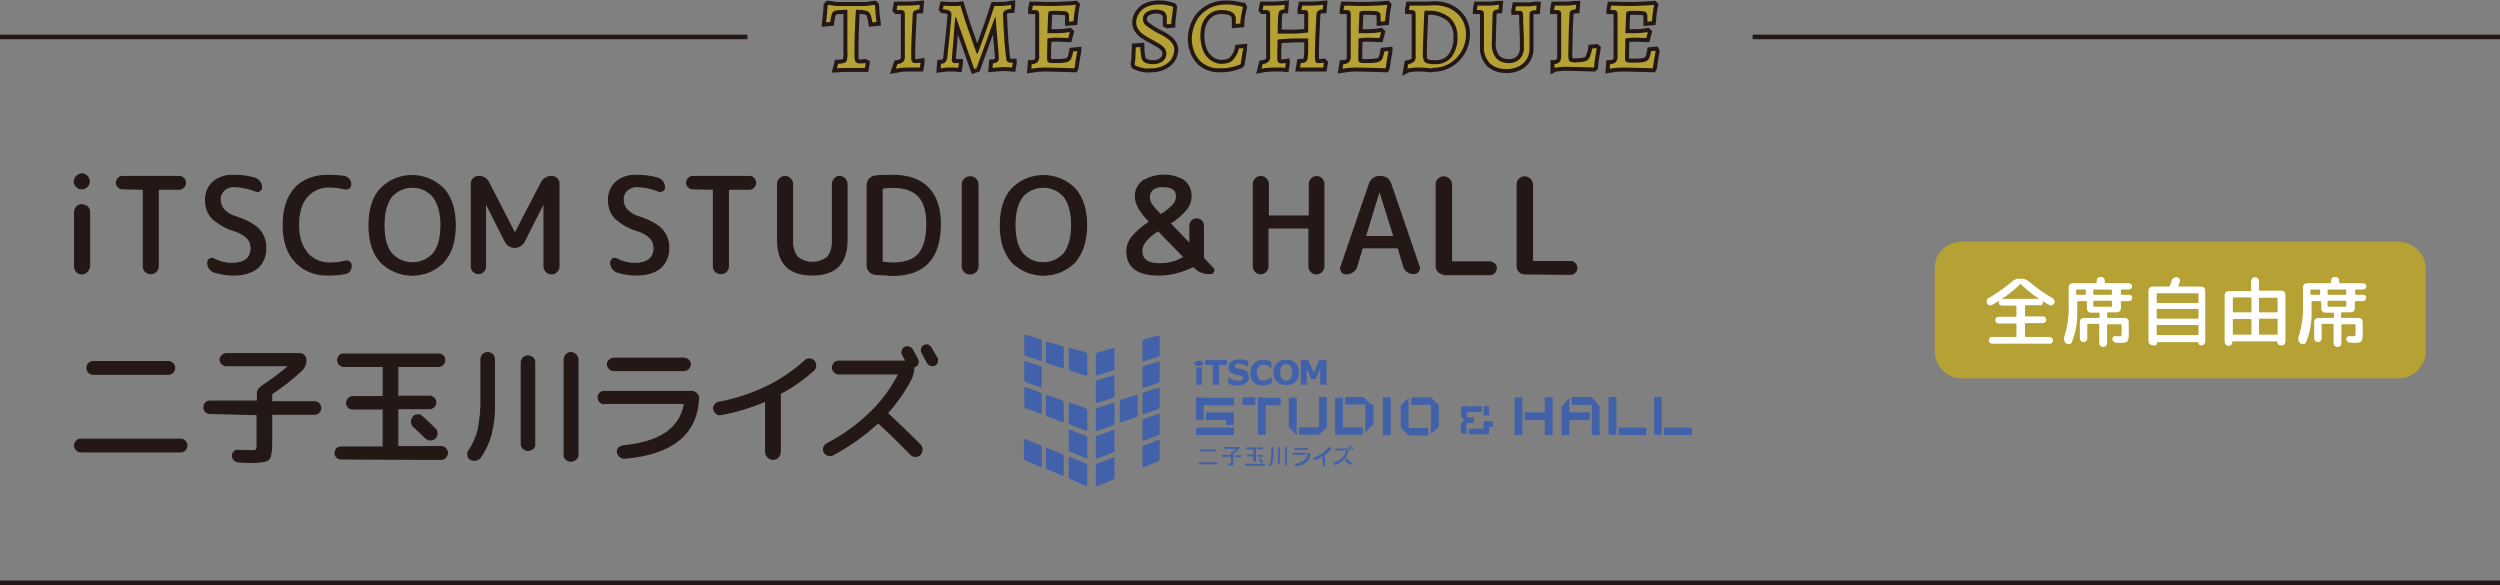 <?xml version="1.0" encoding="utf-8"?>
<!-- Generator: Adobe Illustrator 26.4.1, SVG Export Plug-In . SVG Version: 6.00 Build 0)  -->
<svg version="1.1" xmlns="http://www.w3.org/2000/svg" xmlns:xlink="http://www.w3.org/1999/xlink" x="0px" y="0px"
	 viewBox="0 0 670 156.9" style="enable-background:new 0 0 670 156.9;" xml:space="preserve">
<rect x="0" y="0" width="670" height="156.9" fill="#808080" stroke="none"/>
<style type="text/css">
	.st0{fill:#231815;stroke:#231815;stroke-width:2.14;stroke-miterlimit:10;}
	.st1{fill:#B6A234;}
	.st2{fill:#231815;stroke:#231815;stroke-width:0.31;stroke-miterlimit:10;}
	.st3{fill:none;stroke:#231815;stroke-width:1.22;stroke-miterlimit:10;}
	.st4{fill:#FFFFFF;}
	.st5{fill:#4161AA;}
</style>
<g id="レイヤー_1">
	<path class="st0" d="M224.6,17.1c0.6,0,1.2-0.1,1.8-0.3c0.3-0.1,0.5-0.4,0.6-0.8c0.1-0.7,0.2-1.4,0.1-2.1V2.6c-1,0-2,0.1-3,0.2
		c-0.5,0.1-0.9,0.3-1.1,0.8c-0.3,0.7-0.4,1.5-0.5,2.3L221.4,6c0.2-1.6,0.3-3.1,0.4-4.5l0.2-0.2l2.1,0.3h8l2.2-0.3l0.2,0.2
		c0.1,1.5,0.2,2.9,0.4,4.4L233.8,6c-0.1-0.8-0.3-1.6-0.6-2.3c-0.2-0.4-0.6-0.7-1-0.8c-0.9-0.2-1.9-0.3-2.8-0.3
		c-0.1,1-0.2,2.9-0.3,5.5s-0.1,5-0.1,7.1c0,0.5,0.1,1,0.3,1.4c0.3,0.3,0.7,0.4,1.1,0.4c0.5,0,1,0,1.4-0.1L232,17l-0.2,1.2h-0.9l-3,0
		c-1,0-2.1,0-3.6,0.1L224.6,17.1z"/>
	<path class="st0" d="M240.5,17.2c0.6-0.1,1.2-0.3,1.6-0.7c0.3-0.4,0.5-1,0.4-1.5V4.1c0-0.4,0-0.8-0.2-1.1c-0.2-0.2-0.5-0.3-0.8-0.3
		h-1.1l-0.1-0.1l0.2-1.1c0.2,0,0.4,0,0.6,0l2.4,0c1,0,2-0.1,3-0.2l-0.1,1.2c-0.5,0-1,0.2-1.4,0.4c-0.3,0.3-0.4,0.6-0.4,1
		c-0.1,2-0.2,4.1-0.3,6.3s-0.1,3.8-0.1,4.9c0,0.5,0,1,0.2,1.4c0.2,0.3,0.6,0.4,0.9,0.4c0.3,0,0.8,0,1.4-0.1v0.1l-0.2,1.2
		c-0.2,0-0.4,0-0.6,0c-1.2,0-2.2,0-2.8,0c-1,0-2,0.1-3,0.3L240.5,17.2z"/>
	<path class="st0" d="M256.2,4.6H256c-0.1,1.1-0.3,3.3-0.5,6.4c-0.3,3.1-0.4,4.8-0.4,5.1c-0.1,0.4,0.2,0.7,0.6,0.8
		c0.1,0,0.1,0,0.2,0h1.1l0,0.1l-0.2,1.2l-1-0.1c-0.5,0-1,0-1.5,0c-0.4,0-0.9,0-1.3,0.1l-0.9,0.1l0.1-1.2c0.5,0,0.9-0.2,1.2-0.5
		c0.3-0.4,0.5-0.9,0.5-1.5c0.2-1.6,0.4-3.8,0.7-6.6c0.3-2.8,0.4-4.3,0.4-4.6c0-0.4-0.2-0.8-0.5-1c-0.5-0.3-1.1-0.4-1.7-0.4l-0.1-0.1
		l0.2-0.9l1.3,0.1c0.6,0,1.2,0,1.5,0c0.3,0,0.7,0,1,0l0.7-0.1c0.7,2.2,1.3,4.3,2,6.2s1.2,3.4,1.6,4.6l0.8,2.1h0.2
		c0.3-0.7,0.8-2.2,1.7-4.6s1.8-5.1,2.8-8.2c0.2,0,0.5,0,0.7,0h1c0.3,0,0.8,0,1.5-0.1l1.3-0.2l0,0.1l-0.1,1c-0.6,0-1.1,0.2-1.6,0.4
		c-0.3,0.2-0.5,0.6-0.5,1c0,0.4,0.1,1.8,0.2,4.2s0.3,4.6,0.5,6.3c0.1,0.5,0.1,1,0.2,1.6c0,0.3,0.2,0.5,0.4,0.7
		c0.2,0.1,0.4,0.2,0.6,0.2c0.1,0,0.3,0,0.4,0h0.3l0,0.1l-0.2,1.2l-1-0.1h-1.5c-0.5,0-1,0-1.6,0.1l-1.1,0.1l0.1-1.2
		c0.4,0,0.8-0.2,1.2-0.4c0.2-0.2,0.4-0.5,0.4-0.9c0-0.4-0.1-2.1-0.4-5.1l-0.5-6.1h-0.1l-5,13.8l-0.6,0.2L256.2,4.6z"/>
	<path class="st0" d="M288.7,13.8c-0.3,1.4-0.5,2.8-0.7,4.3l-0.1,0.2c-3.6-0.1-6.2-0.2-7.9-0.2c-1.2,0-2.4,0.1-3.6,0.3l0.1-1.2
		c0.6,0,1.1-0.2,1.6-0.6c0.3-0.5,0.5-1,0.4-1.6V4.1c0-0.4,0-0.8-0.2-1.1c-0.2-0.2-0.5-0.3-0.8-0.3h-0.9l0-0.1l0.2-1.1
		c1.8,0,3,0.1,3.6,0.1c2.1,0,3.7,0,4.8-0.1c1,0,2-0.1,3-0.2l0.1,0.1c-0.3,1.4-0.5,2.9-0.6,4.3l-1.2,0.1l0-1.1c0-0.4,0-0.9-0.2-1.2
		c-0.3-0.3-0.6-0.5-1-0.5c-0.9-0.1-1.8-0.1-2.7-0.1c-0.4,0-0.8,0-1.2,0.1c-0.2,0-0.3,0.1-0.4,0.2c-0.1,0.2-0.1,0.5-0.1,0.7l-0.2,5
		h2.7c1.1,0,2.1-0.1,3.2-0.3l0.1,0.1l-0.4,1.5c-1.9-0.1-3.1-0.1-3.6-0.1c-0.7,0-1.3,0.1-2,0.2l-0.1,5c0,0.4,0,0.7,0.1,1.1
		c0.1,0.2,0.3,0.4,0.5,0.4c0.5,0.1,0.9,0.1,1.4,0.1c1,0,2.1,0,3.1-0.2c0.5-0.1,1-0.4,1.3-0.8c0.3-0.7,0.5-1.4,0.6-2.1l1.1-0.1
		L288.7,13.8z"/>
	<path class="st0" d="M306.3,18.2c-0.5-0.1-1-0.2-1.5-0.4c-0.2-0.1-0.4-0.2-0.6-0.3l-0.1-0.3c0-0.1,0-0.4,0.1-0.8s0.1-0.9,0.1-1.6
		s0.1-1.4,0.1-2.1l1.2-0.1c0,1,0.1,1.9,0.3,2.9c0.1,0.6,0.5,1,1,1.3c0.7,0.3,1.4,0.4,2.1,0.4c0.9,0,1.9-0.2,2.6-0.8
		c0.7-0.5,1-1.3,1-2.1c0-0.5-0.2-1-0.5-1.4c-0.4-0.4-0.8-0.8-1.3-1.1c-0.5-0.3-1.2-0.7-2.1-1.2c-0.8-0.4-1.5-0.8-2.2-1.3
		c-0.6-0.4-1-0.8-1.4-1.4c-0.4-0.5-0.6-1.2-0.6-1.9c0-0.9,0.3-1.7,0.8-2.5c0.6-0.8,1.3-1.4,2.1-1.7c0.9-0.4,2-0.6,3-0.6
		c0.6,0,1.3,0,1.9,0.1c0.5,0.1,0.9,0.2,1.4,0.3c0.2,0.1,0.4,0.1,0.6,0.2l0.1,0.2c0,0.1-0.1,0.3-0.1,0.7s-0.1,0.9-0.2,1.6
		s-0.2,1.4-0.2,2.1l-1,0.1l-0.2-0.1c0-0.2,0-0.3,0-0.5c0-0.2,0-0.5,0-0.9c0.1-0.7-0.2-1.4-0.7-1.9c-0.7-0.4-1.6-0.6-2.4-0.5
		c-0.8,0-1.7,0.2-2.4,0.7c-0.6,0.4-0.9,1.1-0.9,1.8c0,0.7,0.3,1.4,0.9,1.8c0.8,0.6,1.7,1.2,2.6,1.7c1.1,0.6,2,1,2.6,1.4
		c0.6,0.4,1.1,0.8,1.6,1.4c0.4,0.5,0.7,1.2,0.7,1.9c0,0.9-0.3,1.8-0.8,2.6c-0.6,0.8-1.4,1.4-2.3,1.8c-1,0.4-2.2,0.7-3.3,0.6
		C307.6,18.4,306.9,18.4,306.3,18.2z"/>
	<path class="st0" d="M323.1,17.4c-1.2-0.6-2.1-1.6-2.7-2.8c-0.7-1.3-1-2.8-1-4.2c0-1.6,0.4-3.2,1.2-4.7c0.7-1.4,1.9-2.5,3.2-3.3
		c1.4-0.8,3-1.2,4.6-1.2c0.7,0,1.3,0,2,0.1c0.7,0.1,1.2,0.2,1.7,0.3s0.7,0.2,0.9,0.2l0.1,0.2c-0.1,0.3-0.1,0.5-0.2,0.8
		c-0.1,0.4-0.2,0.9-0.3,1.5s-0.2,1.3-0.2,2l-1.2,0.1c0-0.1,0-0.2,0-0.5s0-0.5,0-0.8c0-1.6-1.3-2.4-3.8-2.4c-2.2-0.1-4.1,1.2-5,3.2
		c-0.5,1.1-0.7,2.3-0.7,3.6c0,1.4,0.2,2.7,0.7,4c0.4,1.1,1.2,2,2.1,2.7c0.9,0.6,2,1,3.1,0.9c1,0,2.1-0.3,2.8-1
		c0.8-0.9,1.4-1.9,1.6-3.1l1.2-0.1c0,0.3-0.2,0.8-0.3,1.7s-0.3,1.7-0.4,2.5l-0.2,0.2c-0.3,0.1-0.5,0.2-0.8,0.3
		c-0.7,0.2-1.3,0.4-2,0.5c-0.8,0.2-1.7,0.2-2.5,0.2C325.7,18.4,324.3,18.1,323.1,17.4z"/>
	<path class="st0" d="M338.4,17.2c0.6-0.1,1.2-0.3,1.6-0.7c0.3-0.4,0.5-1,0.4-1.5V4.1c0-0.4,0-0.8-0.2-1.1c-0.2-0.2-0.5-0.3-0.8-0.3
		h-0.9l-0.1-0.1l0.2-1.1c0.2,0,0.3,0,0.5,0c1,0,1.8,0,2.4,0c0.9,0,1.9-0.1,2.8-0.2l-0.1,1.2c-0.4,0-0.8,0.2-1.1,0.3
		c-0.2,0.1-0.4,0.4-0.4,0.6c-0.1,0.5-0.2,0.9-0.2,1.4L342.4,9h4.4c1.3,0,2.6-0.1,3.8-0.3V4c0-0.3,0-0.7-0.1-1
		c-0.2-0.2-0.5-0.3-0.8-0.3c-0.2,0-0.5,0-0.9,0l0-0.1l0.2-1.1c0.2,0,0.5,0,1,0s1,0,1.5,0c1,0,2.1-0.1,3.1-0.2l-0.1,1.2
		c-0.5,0-0.9,0.2-1.3,0.4c-0.2,0.3-0.4,0.6-0.4,1c-0.1,2-0.2,4.1-0.3,6.3s-0.1,3.9-0.1,5.1c0,0.4,0,0.9,0.2,1.3
		c0.2,0.3,0.6,0.4,0.9,0.3c0.2,0,0.6,0,1.2-0.1l0.1,0.1l-0.2,1.2c-0.2,0-0.4,0-0.6,0c-1.1,0-2,0-2.6,0l-3,0l0.2-1.2
		c0.4,0,0.9-0.1,1.2-0.2c0.3-0.2,0.5-0.5,0.6-0.8c0.1-0.6,0.2-1.2,0.2-1.8v-3.8h-3.9l-1.8,0.1c-0.8,0-1.6,0.1-2.5,0.2l-0.1,4.6
		c0,0.5,0,1,0.2,1.4c0.2,0.3,0.6,0.4,0.9,0.4c0.2,0,0.6,0,1.2-0.1V17l-0.2,1.2l-0.9-0.1H342c-0.8,0-1.6,0-2.5,0.1
		c-0.5,0-0.9,0.1-1.4,0.2L338.4,17.2z"/>
	<path class="st0" d="M372.1,13.8c-0.3,1.4-0.5,2.8-0.7,4.3l-0.1,0.2c-3.6-0.1-6.2-0.2-7.9-0.2c-1.2,0-2.4,0.1-3.6,0.3l0.2-1.2
		c0.6,0,1.1-0.2,1.6-0.6c0.3-0.5,0.5-1,0.4-1.6V4.1c0-0.4,0-0.8-0.2-1.1c-0.2-0.2-0.5-0.3-0.8-0.3h-0.9l0-0.1l0.2-1.1
		c1.8,0,3,0.1,3.6,0.1c2.1,0,3.7,0,4.8-0.1c1,0,2-0.1,3-0.2l0.1,0.1c-0.3,1.4-0.5,2.9-0.6,4.3L370,5.8l0-1.1c0-0.4,0-0.9-0.2-1.2
		c-0.3-0.3-0.6-0.5-1-0.5c-0.9-0.1-1.8-0.1-2.8-0.1c-0.4,0-0.8,0-1.2,0.1c-0.2,0-0.3,0.1-0.4,0.2c-0.1,0.2-0.1,0.5-0.1,0.7l-0.2,5
		h2.7c1.1,0,2.1-0.1,3.2-0.3l0.1,0.1l-0.4,1.5c-1.9-0.1-3.1-0.1-3.6-0.1c-0.7,0-1.3,0.1-2,0.2l-0.1,5c0,0.4,0,0.7,0.1,1.1
		c0.1,0.2,0.3,0.4,0.5,0.4c0.5,0.1,0.9,0.1,1.4,0.1c1,0,2.1,0,3.1-0.2c0.5-0.1,1-0.4,1.3-0.8c0.3-0.7,0.5-1.4,0.6-2.1l1.1-0.1
		L372.1,13.8z"/>
	<path class="st0" d="M382.3,18.2c-0.7-0.1-1.4-0.1-2.1-0.1c-0.6,0-1.2,0-1.8,0.1c-0.6,0.1-1,0.1-1.2,0.2l0.2-1.2
		c0.6-0.1,1.1-0.3,1.6-0.7c0.3-0.4,0.5-1,0.4-1.5V4.1c0-0.4,0-0.8-0.2-1.1c-0.2-0.2-0.5-0.3-0.8-0.3H378c-0.1,0-0.2,0-0.4,0l0-0.1
		l0.2-1.1c0.2,0,0.6,0,1.1,0s1.1,0,1.6,0c0.8,0,1.5,0,2.3,0l1.6-0.1c1.5,0,3.1,0.3,4.4,1c1.2,0.6,2.3,1.6,3,2.7
		c0.7,1.2,1.1,2.6,1.1,4c0,1.6-0.4,3.2-1.2,4.6c-0.8,1.4-1.9,2.5-3.2,3.3c-1.4,0.8-2.9,1.2-4.5,1.2
		C383.7,18.4,383.1,18.3,382.3,18.2z M381.9,2.9c-0.1,0.1-0.2,0.3-0.2,0.5c-0.3,6.7-0.4,10.5-0.4,11.4c0,0.5,0.1,1,0.3,1.5
		c0.2,0.4,0.6,0.6,1,0.7c0.7,0.2,1.3,0.2,2,0.2c1.7,0.1,3.3-0.6,4.4-1.9c1.1-1.5,1.7-3.4,1.6-5.3c0.1-2-0.6-3.9-2.1-5.3
		c-1.7-1.3-3.8-2-5.9-1.8C382.3,2.7,382.1,2.8,381.9,2.9L381.9,2.9z"/>
	<path class="st0" d="M399.2,16.9c-1-1.2-1.6-2.7-1.5-4.2V4.1c0-0.4,0-0.8-0.2-1.1c-0.2-0.2-0.5-0.3-0.8-0.3c-0.2,0-0.3,0-0.5,0
		c-0.1,0-0.2,0-0.4,0l0-0.1l0.2-1.1c0.2,0,0.6,0,1.2,0s1.2,0,1.8,0c0.5,0,1.1,0,1.6-0.1c0.6-0.1,1-0.1,1.1-0.1l-0.1,1.2
		c-0.5,0-0.9,0.2-1.3,0.4C400.1,3.2,400,3.6,400,4l-0.2,7.6c-0.1,1.4,0.3,2.8,1.1,3.9c0.8,0.9,2,1.4,3.2,1.4
		c1.2,0.1,2.4-0.3,3.2-1.1c0.8-0.9,1.2-2.1,1.1-3.2c0-1.4,0-3-0.1-4.7s-0.1-3-0.1-3.7c0-0.4-0.1-0.8-0.3-1.1
		c-0.1-0.2-0.4-0.2-0.7-0.2h-0.6c-0.2,0-0.4,0-0.5,0l0-0.1l0.2-1.1c0.2,0,0.6,0,1.2,0s1.2,0,1.8,0c0.5,0,1,0,1.5-0.1
		c0.5-0.1,0.9-0.1,1-0.1l-0.1,1.2c-0.4,0-0.8,0.1-1.2,0.2c-0.2,0.1-0.4,0.2-0.5,0.4c-0.1,0.3-0.1,0.5-0.1,0.8v8.7
		c0.1,1.6-0.5,3.1-1.7,4.2c-1.3,1.1-3,1.6-4.7,1.5C401.9,18.5,400.4,18,399.2,16.9z"/>
	<path class="st0" d="M416.6,17.2c0.5,0,1-0.3,1.4-0.6c0.3-0.5,0.4-1,0.4-1.6V4.1c0-0.4,0-0.8-0.2-1.1c-0.2-0.2-0.5-0.3-0.8-0.3
		c-0.2,0-0.3,0-0.5,0c-0.1,0-0.2,0-0.4,0l0-0.1l0.2-1.1c0.2,0,0.6,0,1.2,0s1.1,0,1.7,0s1,0,1.6-0.1s1-0.1,1.2-0.1l-0.1,1.2
		c-0.4,0-0.8,0.1-1.2,0.3c-0.2,0.1-0.3,0.3-0.4,0.5c-0.1,0.5-0.1,1-0.1,1.5c-0.1,1.5-0.2,3.2-0.2,5s-0.1,3.5-0.1,5
		c0,0.4,0,0.9,0.2,1.3c0.1,0.3,0.3,0.5,0.6,0.5c0.5,0.1,1,0.2,1.5,0.1c0.8,0,1.6-0.1,2.3-0.3c0.5-0.2,0.9-0.5,1.1-1
		c0.3-0.8,0.6-1.6,0.7-2.4l1.1-0.1l0.1,0.1l-0.3,1.9c-0.2,1-0.3,2-0.4,3.1l-0.1,0.1c-0.5,0-1.5-0.1-3.1-0.1s-2.9-0.1-3.9-0.1
		c-0.7,0-1.5,0-2.2,0.1c-0.7,0.1-1.1,0.1-1.3,0.2L416.6,17.2z"/>
	<path class="st0" d="M443.7,13.8c-0.3,1.4-0.5,2.8-0.7,4.3l-0.1,0.2c-3.6-0.1-6.2-0.2-7.9-0.2c-1.2,0-2.4,0.1-3.6,0.3l0.1-1.2
		c0.6,0,1.1-0.2,1.6-0.6c0.3-0.5,0.5-1,0.4-1.6V4.1c0-0.4,0-0.8-0.2-1.1c-0.2-0.2-0.5-0.3-0.8-0.3h-0.9V2.6l0.2-1.1
		c1.8,0,3,0.1,3.6,0.1c2.1,0,3.6,0,4.8-0.1c1,0,2-0.1,3-0.2l0.1,0.1c-0.3,1.4-0.5,2.9-0.6,4.3l-1.2,0.1l0-1.1c0-0.4,0-0.9-0.2-1.2
		c-0.3-0.3-0.6-0.5-1-0.5c-0.9-0.1-1.8-0.1-2.7-0.1c-0.4,0-0.8,0-1.2,0.1c-0.2,0-0.3,0.1-0.5,0.2c-0.1,0.2-0.1,0.5-0.1,0.7l-0.2,5
		h2.7c1.1,0,2.1-0.1,3.2-0.3l0.1,0.1l-0.4,1.5c-1.9-0.1-3.1-0.1-3.6-0.1c-0.7,0-1.3,0.1-2,0.2l-0.1,5c0,0.4,0,0.7,0.1,1
		c0.1,0.2,0.3,0.4,0.5,0.4c0.5,0.1,0.9,0.1,1.4,0.1c1,0,2.1,0,3.1-0.2c0.5-0.1,1-0.4,1.3-0.8c0.3-0.7,0.5-1.4,0.6-2.1l1.1-0.1
		L443.7,13.8z"/>
	<path class="st1" d="M224.6,17.1c0.6,0,1.2-0.1,1.8-0.3c0.3-0.1,0.5-0.4,0.6-0.8c0.1-0.7,0.2-1.4,0.1-2.1V2.6c-1,0-2,0.1-3,0.2
		c-0.5,0.1-0.9,0.3-1.1,0.8c-0.3,0.7-0.4,1.5-0.5,2.3L221.4,6c0.2-1.6,0.3-3.1,0.4-4.5l0.2-0.2l2.1,0.3h8l2.2-0.3l0.2,0.2
		c0.1,1.5,0.2,2.9,0.4,4.4L233.8,6c-0.1-0.8-0.3-1.6-0.6-2.3c-0.2-0.4-0.6-0.7-1-0.8c-0.9-0.2-1.9-0.3-2.8-0.3
		c-0.1,1-0.2,2.9-0.3,5.5s-0.1,5-0.1,7.1c0,0.5,0.1,1,0.3,1.4c0.3,0.3,0.7,0.4,1.1,0.4c0.5,0,1,0,1.4-0.1L232,17l-0.2,1.2h-0.9l-3,0
		c-1,0-2.1,0-3.6,0.1L224.6,17.1z"/>
	<path class="st1" d="M240.5,17.2c0.6-0.1,1.2-0.3,1.6-0.7c0.3-0.4,0.5-1,0.4-1.5V4.1c0-0.4,0-0.8-0.2-1.1c-0.2-0.2-0.5-0.3-0.8-0.3
		h-1.1l-0.1-0.1l0.2-1.1c0.2,0,0.4,0,0.6,0l2.4,0c1,0,2-0.1,3-0.2l-0.1,1.2c-0.5,0-1,0.2-1.4,0.4c-0.3,0.3-0.4,0.6-0.4,1
		c-0.1,2-0.2,4.1-0.3,6.3s-0.1,3.8-0.1,4.9c0,0.5,0,1,0.2,1.4c0.2,0.3,0.6,0.4,0.9,0.4c0.3,0,0.8,0,1.4-0.1v0.1l-0.2,1.2
		c-0.2,0-0.4,0-0.6,0c-1.2,0-2.2,0-2.8,0c-1,0-2,0.1-3,0.3L240.5,17.2z"/>
	<path class="st1" d="M256.2,4.6H256c-0.1,1.1-0.3,3.3-0.5,6.4c-0.3,3.1-0.4,4.8-0.4,5.1c-0.1,0.4,0.2,0.7,0.6,0.8
		c0.1,0,0.1,0,0.2,0h1.1l0,0.1l-0.2,1.2l-1-0.1c-0.5,0-1,0-1.5,0c-0.4,0-0.9,0-1.3,0.1l-0.9,0.1l0.1-1.2c0.5,0,0.9-0.2,1.2-0.5
		c0.3-0.4,0.5-0.9,0.5-1.5c0.2-1.6,0.4-3.8,0.7-6.6c0.3-2.8,0.4-4.3,0.4-4.6c0-0.4-0.2-0.8-0.5-1c-0.5-0.3-1.1-0.4-1.7-0.4l-0.1-0.1
		l0.2-0.9l1.3,0.1c0.6,0,1.2,0,1.5,0c0.3,0,0.7,0,1,0l0.7-0.1c0.7,2.2,1.3,4.3,2,6.2s1.2,3.4,1.6,4.6l0.8,2.1h0.2
		c0.3-0.7,0.8-2.2,1.7-4.6s1.8-5.1,2.8-8.2c0.2,0,0.5,0,0.7,0h1c0.3,0,0.8,0,1.5-0.1l1.3-0.2l0,0.1l-0.1,1c-0.6,0-1.1,0.2-1.6,0.4
		c-0.3,0.2-0.5,0.6-0.5,1c0,0.4,0.1,1.8,0.2,4.2s0.3,4.6,0.5,6.3c0.1,0.5,0.1,1,0.2,1.6c0,0.3,0.2,0.5,0.4,0.7
		c0.2,0.1,0.4,0.2,0.6,0.2c0.1,0,0.3,0,0.4,0h0.3l0,0.1l-0.2,1.2l-1-0.1h-1.5c-0.5,0-1,0-1.6,0.1l-1.1,0.1l0.1-1.2
		c0.4,0,0.8-0.2,1.2-0.4c0.2-0.2,0.4-0.5,0.4-0.9c0-0.4-0.1-2.1-0.4-5.1l-0.5-6.1h-0.1l-5,13.8l-0.6,0.2L256.2,4.6z"/>
	<path class="st1" d="M288.7,13.8c-0.3,1.4-0.5,2.8-0.7,4.3l-0.1,0.2c-3.6-0.1-6.2-0.2-7.9-0.2c-1.2,0-2.4,0.1-3.6,0.3l0.1-1.2
		c0.6,0,1.1-0.2,1.6-0.6c0.3-0.5,0.5-1,0.4-1.6V4.1c0-0.4,0-0.8-0.2-1.1c-0.2-0.2-0.5-0.3-0.8-0.3h-0.9l0-0.1l0.2-1.1
		c1.8,0,3,0.1,3.6,0.1c2.1,0,3.7,0,4.8-0.1c1,0,2-0.1,3-0.2l0.1,0.1c-0.3,1.4-0.5,2.9-0.6,4.3l-1.2,0.1l0-1.1c0-0.4,0-0.9-0.2-1.2
		c-0.3-0.3-0.6-0.5-1-0.5c-0.9-0.1-1.8-0.1-2.7-0.1c-0.4,0-0.8,0-1.2,0.1c-0.2,0-0.3,0.1-0.4,0.2c-0.1,0.2-0.1,0.5-0.1,0.7l-0.2,5
		h2.7c1.1,0,2.1-0.1,3.2-0.3l0.1,0.1l-0.4,1.5c-1.9-0.1-3.1-0.1-3.6-0.1c-0.7,0-1.3,0.1-2,0.2l-0.1,5c0,0.4,0,0.7,0.1,1.1
		c0.1,0.2,0.3,0.4,0.5,0.4c0.5,0.1,0.9,0.1,1.4,0.1c1,0,2.1,0,3.1-0.2c0.5-0.1,1-0.4,1.3-0.8c0.3-0.7,0.5-1.4,0.6-2.1l1.1-0.1
		L288.7,13.8z"/>
	<path class="st1" d="M306.3,18.2c-0.5-0.1-1-0.2-1.5-0.4c-0.2-0.1-0.4-0.2-0.6-0.3l-0.1-0.3c0-0.1,0-0.4,0.1-0.8s0.1-0.9,0.1-1.6
		s0.1-1.4,0.1-2.1l1.2-0.1c0,1,0.1,1.9,0.3,2.9c0.1,0.6,0.5,1,1,1.3c0.7,0.3,1.4,0.4,2.1,0.4c0.9,0,1.9-0.2,2.6-0.8
		c0.7-0.5,1-1.3,1-2.1c0-0.5-0.2-1-0.5-1.4c-0.4-0.4-0.8-0.8-1.3-1.1c-0.5-0.3-1.2-0.7-2.1-1.2c-0.8-0.4-1.5-0.8-2.2-1.3
		c-0.6-0.4-1-0.8-1.4-1.4c-0.4-0.5-0.6-1.2-0.6-1.9c0-0.9,0.3-1.7,0.8-2.5c0.6-0.8,1.3-1.4,2.1-1.7c0.9-0.4,2-0.6,3-0.6
		c0.6,0,1.3,0,1.9,0.1c0.5,0.1,0.9,0.2,1.4,0.3c0.2,0.1,0.4,0.1,0.6,0.2l0.1,0.2c0,0.1-0.1,0.3-0.1,0.7s-0.1,0.9-0.2,1.6
		s-0.2,1.4-0.2,2.1l-1,0.1l-0.2-0.1c0-0.2,0-0.3,0-0.5c0-0.2,0-0.5,0-0.9c0.1-0.7-0.2-1.4-0.7-1.9c-0.7-0.4-1.6-0.6-2.4-0.5
		c-0.8,0-1.7,0.2-2.4,0.7c-0.6,0.4-0.9,1.1-0.9,1.8c0,0.7,0.3,1.4,0.9,1.8c0.8,0.6,1.7,1.2,2.6,1.7c1.1,0.6,2,1,2.6,1.4
		c0.6,0.4,1.1,0.8,1.6,1.4c0.4,0.5,0.7,1.2,0.7,1.9c0,0.9-0.3,1.8-0.8,2.6c-0.6,0.8-1.4,1.4-2.3,1.8c-1,0.4-2.2,0.7-3.3,0.6
		C307.6,18.4,306.9,18.4,306.3,18.2z"/>
	<path class="st1" d="M323.1,17.4c-1.2-0.6-2.1-1.6-2.7-2.8c-0.7-1.3-1-2.8-1-4.2c0-1.6,0.4-3.2,1.2-4.7c0.7-1.4,1.9-2.5,3.2-3.3
		c1.4-0.8,3-1.2,4.6-1.2c0.7,0,1.3,0,2,0.1c0.7,0.1,1.2,0.2,1.7,0.3s0.7,0.2,0.9,0.2l0.1,0.2c-0.1,0.3-0.1,0.5-0.2,0.8
		c-0.1,0.4-0.2,0.9-0.3,1.5s-0.2,1.3-0.2,2l-1.2,0.1c0-0.1,0-0.2,0-0.5s0-0.5,0-0.8c0-1.6-1.3-2.4-3.8-2.4c-2.2-0.1-4.1,1.2-5,3.2
		c-0.5,1.1-0.7,2.3-0.7,3.6c0,1.4,0.2,2.7,0.7,4c0.4,1.1,1.2,2,2.1,2.7c0.9,0.6,2,1,3.1,0.9c1,0,2.1-0.3,2.8-1
		c0.8-0.9,1.4-1.9,1.6-3.1l1.2-0.1c0,0.3-0.2,0.8-0.3,1.7s-0.3,1.7-0.4,2.5l-0.2,0.2c-0.3,0.1-0.5,0.2-0.8,0.3
		c-0.7,0.2-1.3,0.4-2,0.5c-0.8,0.2-1.7,0.2-2.5,0.2C325.7,18.4,324.3,18.1,323.1,17.4z"/>
	<path class="st1" d="M338.4,17.2c0.6-0.1,1.2-0.3,1.6-0.7c0.3-0.4,0.5-1,0.4-1.5V4.1c0-0.4,0-0.8-0.2-1.1c-0.2-0.2-0.5-0.3-0.8-0.3
		h-0.9l-0.1-0.1l0.2-1.1c0.2,0,0.3,0,0.5,0c1,0,1.8,0,2.4,0c0.9,0,1.9-0.1,2.8-0.2l-0.1,1.2c-0.4,0-0.8,0.2-1.1,0.3
		c-0.2,0.1-0.4,0.4-0.4,0.6c-0.1,0.5-0.2,0.9-0.2,1.4L342.4,9h4.4c1.3,0,2.6-0.1,3.8-0.3V4c0-0.3,0-0.7-0.1-1
		c-0.2-0.2-0.5-0.3-0.8-0.3c-0.2,0-0.5,0-0.9,0l0-0.1l0.2-1.1c0.2,0,0.5,0,1,0s1,0,1.5,0c1,0,2.1-0.1,3.1-0.2l-0.1,1.2
		c-0.5,0-0.9,0.2-1.3,0.4c-0.2,0.3-0.4,0.6-0.4,1c-0.1,2-0.2,4.1-0.3,6.3s-0.1,3.9-0.1,5.1c0,0.4,0,0.9,0.2,1.3
		c0.2,0.3,0.6,0.4,0.9,0.3c0.2,0,0.6,0,1.2-0.1l0.1,0.1l-0.2,1.2c-0.2,0-0.4,0-0.6,0c-1.1,0-2,0-2.6,0l-3,0l0.2-1.2
		c0.4,0,0.9-0.1,1.2-0.2c0.3-0.2,0.5-0.5,0.6-0.8c0.1-0.6,0.2-1.2,0.2-1.8v-3.8h-3.9l-1.8,0.1c-0.8,0-1.6,0.1-2.5,0.2l-0.1,4.6
		c0,0.5,0,1,0.2,1.4c0.2,0.3,0.6,0.4,0.9,0.4c0.2,0,0.6,0,1.2-0.1V17l-0.2,1.2l-0.9-0.1H342c-0.8,0-1.6,0-2.5,0.1
		c-0.5,0-0.9,0.1-1.4,0.2L338.4,17.2z"/>
	<path class="st1" d="M372.1,13.8c-0.3,1.4-0.5,2.8-0.7,4.3l-0.1,0.2c-3.6-0.1-6.2-0.2-7.9-0.2c-1.2,0-2.4,0.1-3.6,0.3l0.2-1.2
		c0.6,0,1.1-0.2,1.6-0.6c0.3-0.5,0.5-1,0.4-1.6V4.1c0-0.4,0-0.8-0.2-1.1c-0.2-0.2-0.5-0.3-0.8-0.3h-0.9l0-0.1l0.2-1.1
		c1.8,0,3,0.1,3.6,0.1c2.1,0,3.7,0,4.8-0.1c1,0,2-0.1,3-0.2l0.1,0.1c-0.3,1.4-0.5,2.9-0.6,4.3L370,5.8l0-1.1c0-0.4,0-0.9-0.2-1.2
		c-0.3-0.3-0.6-0.5-1-0.5c-0.9-0.1-1.8-0.1-2.8-0.1c-0.4,0-0.8,0-1.2,0.1c-0.2,0-0.3,0.1-0.4,0.2c-0.1,0.2-0.1,0.5-0.1,0.7l-0.2,5
		h2.7c1.1,0,2.1-0.1,3.2-0.3l0.1,0.1l-0.4,1.5c-1.9-0.1-3.1-0.1-3.6-0.1c-0.7,0-1.3,0.1-2,0.2l-0.1,5c0,0.4,0,0.7,0.1,1.1
		c0.1,0.2,0.3,0.4,0.5,0.4c0.5,0.1,0.9,0.1,1.4,0.1c1,0,2.1,0,3.1-0.2c0.5-0.1,1-0.4,1.3-0.8c0.3-0.7,0.5-1.4,0.6-2.1l1.1-0.1
		L372.1,13.8z"/>
	<path class="st1" d="M382.3,18.2c-0.7-0.1-1.4-0.1-2.1-0.1c-0.6,0-1.2,0-1.8,0.1c-0.6,0.1-1,0.1-1.2,0.2l0.2-1.2
		c0.6-0.1,1.1-0.3,1.6-0.7c0.3-0.4,0.5-1,0.4-1.5V4.1c0-0.4,0-0.8-0.2-1.1c-0.2-0.2-0.5-0.3-0.8-0.3H378c-0.1,0-0.2,0-0.4,0l0-0.1
		l0.2-1.1c0.2,0,0.6,0,1.1,0s1.1,0,1.6,0c0.8,0,1.5,0,2.3,0l1.6-0.1c1.5,0,3.1,0.3,4.4,1c1.2,0.6,2.3,1.6,3,2.7
		c0.7,1.2,1.1,2.6,1.1,4c0,1.6-0.4,3.2-1.2,4.6c-0.8,1.4-1.9,2.5-3.2,3.3c-1.4,0.8-2.9,1.2-4.5,1.2
		C383.7,18.4,383.1,18.3,382.3,18.2z M381.9,2.9c-0.1,0.1-0.2,0.3-0.2,0.5c-0.3,6.7-0.4,10.5-0.4,11.4c0,0.5,0.1,1,0.3,1.5
		c0.2,0.4,0.6,0.6,1,0.7c0.7,0.2,1.3,0.2,2,0.2c1.7,0.1,3.3-0.6,4.4-1.9c1.1-1.5,1.7-3.4,1.6-5.3c0.1-2-0.6-3.9-2.1-5.3
		c-1.7-1.3-3.8-2-5.9-1.8C382.3,2.7,382.1,2.8,381.9,2.9L381.9,2.9z"/>
	<path class="st1" d="M399.2,16.9c-1-1.2-1.6-2.7-1.5-4.2V4.1c0-0.4,0-0.8-0.2-1.1c-0.2-0.2-0.5-0.3-0.8-0.3c-0.2,0-0.3,0-0.5,0
		c-0.1,0-0.2,0-0.4,0l0-0.1l0.2-1.1c0.2,0,0.6,0,1.2,0s1.2,0,1.8,0c0.5,0,1.1,0,1.6-0.1c0.6-0.1,1-0.1,1.1-0.1l-0.1,1.2
		c-0.5,0-0.9,0.2-1.3,0.4C400.1,3.2,400,3.6,400,4l-0.2,7.6c-0.1,1.4,0.3,2.8,1.1,3.9c0.8,0.9,2,1.4,3.2,1.4
		c1.2,0.1,2.4-0.3,3.2-1.1c0.8-0.9,1.2-2.1,1.1-3.2c0-1.4,0-3-0.1-4.7s-0.1-3-0.1-3.7c0-0.4-0.1-0.8-0.3-1.1
		c-0.1-0.2-0.4-0.2-0.7-0.2h-0.6c-0.2,0-0.4,0-0.5,0l0-0.1l0.2-1.1c0.2,0,0.6,0,1.2,0s1.2,0,1.8,0c0.5,0,1,0,1.5-0.1
		c0.5-0.1,0.9-0.1,1-0.1l-0.1,1.2c-0.4,0-0.8,0.1-1.2,0.2c-0.2,0.1-0.4,0.2-0.5,0.4c-0.1,0.3-0.1,0.5-0.1,0.8v8.7
		c0.1,1.6-0.5,3.1-1.7,4.2c-1.3,1.1-3,1.6-4.7,1.5C401.9,18.5,400.4,18,399.2,16.9z"/>
	<path class="st1" d="M416.6,17.2c0.5,0,1-0.3,1.4-0.6c0.3-0.5,0.4-1,0.4-1.6V4.1c0-0.4,0-0.8-0.2-1.1c-0.2-0.2-0.5-0.3-0.8-0.3
		c-0.2,0-0.3,0-0.5,0c-0.1,0-0.2,0-0.4,0l0-0.1l0.2-1.1c0.2,0,0.6,0,1.2,0s1.1,0,1.7,0s1,0,1.6-0.1s1-0.1,1.2-0.1l-0.1,1.2
		c-0.4,0-0.8,0.1-1.2,0.3c-0.2,0.1-0.3,0.3-0.4,0.5c-0.1,0.5-0.1,1-0.1,1.5c-0.1,1.5-0.2,3.2-0.2,5s-0.1,3.5-0.1,5
		c0,0.4,0,0.9,0.2,1.3c0.1,0.3,0.3,0.5,0.6,0.5c0.5,0.1,1,0.2,1.5,0.1c0.8,0,1.6-0.1,2.3-0.3c0.5-0.2,0.9-0.5,1.1-1
		c0.3-0.8,0.6-1.6,0.7-2.4l1.1-0.1l0.1,0.1l-0.3,1.9c-0.2,1-0.3,2-0.4,3.1l-0.1,0.1c-0.5,0-1.5-0.1-3.1-0.1s-2.9-0.1-3.9-0.1
		c-0.7,0-1.5,0-2.2,0.1c-0.7,0.1-1.1,0.1-1.3,0.2L416.6,17.2z"/>
	<path class="st1" d="M443.7,13.8c-0.3,1.4-0.5,2.8-0.7,4.3l-0.1,0.2c-3.6-0.1-6.2-0.2-7.9-0.2c-1.2,0-2.4,0.1-3.6,0.3l0.1-1.2
		c0.6,0,1.1-0.2,1.6-0.6c0.3-0.5,0.5-1,0.4-1.6V4.1c0-0.4,0-0.8-0.2-1.1c-0.2-0.2-0.5-0.3-0.8-0.3h-0.9V2.6l0.2-1.1
		c1.8,0,3,0.1,3.6,0.1c2.1,0,3.6,0,4.8-0.1c1,0,2-0.1,3-0.2l0.1,0.1c-0.3,1.4-0.5,2.9-0.6,4.3l-1.2,0.1l0-1.1c0-0.4,0-0.9-0.2-1.2
		c-0.3-0.3-0.6-0.5-1-0.5c-0.9-0.1-1.8-0.1-2.7-0.1c-0.4,0-0.8,0-1.2,0.1c-0.2,0-0.3,0.1-0.5,0.2c-0.1,0.2-0.1,0.5-0.1,0.7l-0.2,5
		h2.7c1.1,0,2.1-0.1,3.2-0.3l0.1,0.1l-0.4,1.5c-1.9-0.1-3.1-0.1-3.6-0.1c-0.7,0-1.3,0.1-2,0.2l-0.1,5c0,0.4,0,0.7,0.1,1
		c0.1,0.2,0.3,0.4,0.5,0.4c0.5,0.1,0.9,0.1,1.4,0.1c1,0,2.1,0,3.1-0.2c0.5-0.1,1-0.4,1.3-0.8c0.3-0.7,0.5-1.4,0.6-2.1l1.1-0.1
		L443.7,13.8z"/>
	<g>
		<path class="st2" d="M20.6,47.2c0.8-0.8,2-0.8,2.7,0c0,0,0,0,0,0c0.8,0.7,0.8,2,0.1,2.7c0,0,0,0-0.1,0.1c-0.4,0.4-0.9,0.6-1.4,0.6
			c-0.5,0-1-0.2-1.4-0.6c-0.4-0.4-0.6-0.9-0.6-1.4C20,48,20.2,47.5,20.6,47.2z M23.3,72.8c-0.4,0.4-0.9,0.6-1.4,0.6
			c-1.1,0-1.9-0.9-1.9-2c0,0,0,0,0,0V56.8c0-0.5,0.2-1,0.6-1.4c0.4-0.4,0.9-0.6,1.4-0.5c0.5,0,1,0.2,1.4,0.5
			c0.4,0.4,0.6,0.9,0.6,1.4v14.6C23.9,71.9,23.7,72.4,23.3,72.8z"/>
		<path class="st2" d="M32.8,50.6c-0.4,0-0.8-0.2-1.1-0.5c-0.3-0.3-0.5-0.7-0.5-1.1c0-0.4,0.2-0.9,0.5-1.2c0.3-0.3,0.7-0.5,1.1-0.5
			h15.3c0.4,0,0.9,0.2,1.1,0.5c0.3,0.3,0.5,0.7,0.5,1.2c0,0.4-0.2,0.9-0.5,1.2c-0.3,0.3-0.7,0.5-1.1,0.5h-5.4
			c-0.1,0-0.3,0.1-0.3,0.2c0,0,0,0.1,0,0.1v20.4c0,0.5-0.2,1-0.6,1.4c-0.8,0.7-2,0.7-2.8,0c-0.4-0.4-0.6-0.9-0.6-1.4V51
			c0-0.1-0.1-0.3-0.2-0.3c0,0-0.1,0-0.1,0L32.8,50.6z"/>
		<path class="st2" d="M62.8,61.8c-2.2-0.6-4.2-1.8-5.9-3.3c-1.2-1.3-1.8-2.9-1.8-4.7c-0.1-1.9,0.6-3.7,2-5c1.5-1.3,3.5-1.9,5.5-1.8
			c2,0,3.9,0.2,5.8,0.8c0.5,0.2,0.9,0.5,1.2,0.9c0.3,0.4,0.5,1,0.5,1.5c0,0.4-0.2,0.7-0.5,0.9c-0.3,0.2-0.7,0.3-1.1,0.1
			c-1.7-0.7-3.6-1.1-5.5-1.2c-1.1-0.1-2.2,0.3-3,1c-0.7,0.7-1.1,1.7-1,2.7c0,0.9,0.4,1.8,1,2.5c0.8,0.8,1.8,1.5,2.9,1.8
			c3.1,1,5.3,2.2,6.5,3.5c1.2,1.3,1.9,3.1,1.8,4.9c0.1,2.1-0.7,4.1-2.2,5.4c-1.5,1.2-3.6,1.9-6.5,1.9c-1.7,0-3.5-0.3-5.1-0.8
			c-1.1-0.4-1.8-1.5-1.7-2.6c0-0.4,0.2-0.7,0.5-0.9c0.3-0.2,0.7-0.2,1.1,0c1.5,0.8,3.1,1.2,4.8,1.2c3.4,0,5.2-1.4,5.2-4.1
			c0-1-0.3-1.9-1-2.7C65.3,62.9,64.1,62.2,62.8,61.8z"/>
		<path class="st2" d="M87.9,73.7c-3.3,0.1-6.4-1.1-8.7-3.5c-2.2-2.3-3.3-5.6-3.3-9.9s1.1-7.5,3.1-9.8c2.1-2.3,5.1-3.5,8.9-3.5
			c1.5,0,3,0.1,4.4,0.3c0.5,0.1,0.9,0.4,1.2,0.7c0.3,0.4,0.5,0.9,0.5,1.4c0,0.4-0.2,0.8-0.5,1c-0.3,0.2-0.7,0.3-1.1,0.2
			c-1.3-0.3-2.7-0.5-4.1-0.5c-2.3-0.1-4.6,0.9-6.1,2.7c-1.5,1.8-2.2,4.3-2.2,7.5s0.8,5.7,2.3,7.5c1.5,1.8,3.7,2.7,6,2.7
			c1.4,0,2.9-0.1,4.2-0.5c0.7-0.2,1.4,0.2,1.6,0.9c0,0.1,0,0.2,0,0.4c0,0.5-0.2,1-0.4,1.3c-0.3,0.4-0.7,0.6-1.2,0.7
			C91,73.6,89.5,73.7,87.9,73.7z"/>
		<path class="st2" d="M118.9,70.2c-4.6,4.7-12.1,4.7-16.8,0.1c0,0-0.1-0.1-0.1-0.1c-2.1-2.4-3.1-5.6-3.1-9.8c0-4.2,1-7.5,3.1-9.8
			c4.6-4.7,12.1-4.7,16.8-0.1c0,0,0.1,0.1,0.1,0.1c2.1,2.4,3.1,5.6,3.1,9.8S121,67.8,118.9,70.2z M116.1,52.7
			c-2.7-3.1-7.4-3.4-10.5-0.7c-0.3,0.2-0.5,0.5-0.7,0.7c-1.3,1.7-2,4.3-2,7.6c0,3.4,0.6,5.9,2,7.6c2.7,3.1,7.5,3.4,10.6,0.7
			c0.2-0.2,0.5-0.4,0.7-0.7c1.3-1.7,2-4.2,2-7.6S117.4,54.5,116.1,52.7L116.1,52.7z"/>
		<path class="st2" d="M129.5,72.8c-0.4,0.4-0.8,0.5-1.3,0.5c-1,0-1.9-0.8-1.9-1.9V49.2c0-0.5,0.2-1,0.6-1.3
			c0.3-0.4,0.8-0.6,1.3-0.6c1.2-0.1,2.3,0.6,2.8,1.7l7,13.6l0,0l0,0l7-13.5c0.5-1.1,1.6-1.8,2.8-1.8c1.1,0,2,0.8,2,1.9
			c0,0,0,0.1,0,0.1v22.1c0,0.5-0.2,1-0.6,1.4c-0.8,0.8-2,0.8-2.8,0c-0.4-0.4-0.6-0.9-0.6-1.4V54.2l0,0l0,0l-5.3,10.5
			c-0.7,1.4-2.4,2-3.8,1.3c-0.6-0.3-1-0.7-1.3-1.3l-5.3-10.5l0,0l0,0v17.3C130.1,72,129.9,72.5,129.5,72.8z"/>
		<path class="st2" d="M170.8,61.8c-2.2-0.6-4.2-1.8-5.9-3.3c-1.2-1.3-1.8-2.9-1.8-4.7c-0.1-1.9,0.6-3.7,2-5
			c1.5-1.3,3.5-1.9,5.5-1.8c2,0,3.9,0.2,5.8,0.8c0.5,0.2,0.9,0.5,1.2,0.9c0.3,0.5,0.5,1,0.5,1.5c0,0.4-0.2,0.7-0.5,0.9
			c-0.3,0.2-0.7,0.3-1.1,0.1c-1.7-0.7-3.6-1.1-5.5-1.2c-1.1-0.1-2.2,0.3-3,1c-0.7,0.7-1.1,1.7-1,2.7c0,0.9,0.4,1.8,1,2.5
			c0.8,0.8,1.8,1.5,2.9,1.8c3.1,1,5.3,2.2,6.5,3.5c1.2,1.3,1.9,3.1,1.8,4.9c0.1,2-0.7,4-2.2,5.4c-1.5,1.2-3.6,1.9-6.5,1.9
			c-1.7,0-3.5-0.3-5.1-0.8c-1.1-0.4-1.8-1.5-1.7-2.6c0-0.4,0.2-0.7,0.5-0.9c0.3-0.2,0.7-0.2,1.1,0c1.5,0.8,3.1,1.2,4.8,1.2
			c3.4,0,5.2-1.4,5.2-4.1c0-1-0.3-1.9-1-2.7C173.3,62.8,172.1,62.2,170.8,61.8z"/>
		<path class="st2" d="M185.6,50.6c-0.4,0-0.8-0.2-1.1-0.5c-0.3-0.3-0.5-0.7-0.5-1.1c0-0.4,0.2-0.9,0.5-1.2c0.3-0.3,0.7-0.5,1.1-0.5
			h15.3c0.4,0,0.9,0.2,1.1,0.5c0.3,0.3,0.5,0.7,0.5,1.2c0,0.4-0.2,0.9-0.5,1.2c-0.3,0.3-0.7,0.5-1.1,0.5h-5.4
			c-0.1,0-0.3,0.1-0.3,0.2c0,0,0,0.1,0,0.1v20.4c0,0.5-0.2,1-0.6,1.4c-0.8,0.7-2,0.7-2.8,0c-0.4-0.4-0.6-0.9-0.6-1.4V51
			c0-0.1-0.1-0.3-0.2-0.3c0,0-0.1,0-0.1,0L185.6,50.6z"/>
		<path class="st2" d="M217.7,73.7c-6.2,0-9.3-3.1-9.3-9.4V49.3c0-1.1,0.9-2,2-2c0.5,0,1,0.2,1.4,0.6c0.4,0.4,0.6,0.9,0.6,1.4v15.1
			c-0.1,1.6,0.3,3.2,1.3,4.5c2.4,1.9,5.7,1.9,8.1,0c1-1.3,1.4-2.9,1.3-4.6V49.3c0-0.5,0.2-1,0.6-1.4c0.3-0.4,0.8-0.6,1.3-0.6
			c0.5,0,1,0.2,1.4,0.6c0.4,0.4,0.6,0.9,0.6,1.4v15C227,70.6,223.9,73.7,217.7,73.7z"/>
		<path class="st2" d="M234.5,73.5c-0.6-0.1-1.1-0.3-1.5-0.8c-0.4-0.4-0.6-1-0.6-1.5V49.6c0-0.6,0.2-1.1,0.6-1.6
			c0.4-0.4,0.9-0.7,1.4-0.8c1.6-0.2,3.2-0.2,4.8-0.2c4.2,0,7.4,1.1,9.5,3.3c2.2,2.2,3.3,5.4,3.3,9.8c0,9.1-4.3,13.7-12.8,13.7
			C237.7,73.7,236.1,73.6,234.5,73.5z M236.4,50.8V70c0,0.2,0.1,0.3,0.3,0.3c0.9,0.1,1.7,0.2,2.6,0.2c3.1,0,5.5-0.8,6.9-2.4
			s2.2-4.3,2.2-8.1c0-3.4-0.7-5.8-2.2-7.4s-3.8-2.4-6.9-2.4c-0.9,0-1.7,0.1-2.6,0.2C236.5,50.5,236.4,50.6,236.4,50.8z"/>
		<path class="st2" d="M259.9,73.4c-0.5,0-1.1-0.2-1.4-0.6c-0.4-0.4-0.6-0.9-0.6-1.4v-22c0-0.5,0.2-1.1,0.6-1.4
			c0.4-0.4,0.9-0.6,1.4-0.6h0.2c0.5,0,1.1,0.2,1.4,0.6c0.4,0.4,0.6,0.9,0.6,1.4v22c0,1.1-0.9,2-2,2L259.9,73.4z"/>
		<path class="st2" d="M288.1,70.2c-4.6,4.7-12.2,4.7-16.8,0.1c0,0-0.1-0.1-0.1-0.1c-2.1-2.4-3.1-5.6-3.1-9.8s1-7.5,3.1-9.8
			c4.6-4.7,12.2-4.7,16.8-0.1c0,0,0.1,0.1,0.1,0.1c2.1,2.4,3.1,5.6,3.1,9.8S290.1,67.8,288.1,70.2z M285.2,52.7
			c-2.7-3.1-7.4-3.4-10.5-0.7c-0.3,0.2-0.5,0.5-0.7,0.7c-1.3,1.7-2,4.3-2,7.6c0,3.4,0.7,5.9,2,7.6c2.7,3.1,7.4,3.4,10.5,0.7
			c0.2-0.2,0.5-0.4,0.7-0.7c1.3-1.7,2-4.2,2-7.6S286.5,54.5,285.2,52.7z"/>
		<path class="st2" d="M310.6,73.7c-5.7,0-8.6-2.1-8.6-6.4c0-1.3,0.5-2.6,1.3-3.7c1.3-1.5,2.8-2.9,4.5-3.9c0.2-0.1,0.2-0.3,0.1-0.4
			l-0.1-0.2c-2.3-2.4-3.5-4.5-3.5-6.4c-0.1-1.6,0.7-3.2,2-4.2c3.4-2,7.6-2.1,11-0.1c1.2,1,1.9,2.5,1.9,4.1c0,1.3-0.4,2.5-1.2,3.5
			c-1.2,1.5-2.6,2.7-4.2,3.7c-0.1,0-0.1,0.1-0.1,0.2c0,0.1,0,0.2,0.1,0.2l4.9,5.1c0,0,0.1,0.1,0.1,0c0.1,0,0.1-0.1,0.1-0.1v-4.6
			c0-0.5,0.2-1,0.5-1.3c0.7-0.7,1.9-0.7,2.6,0c0,0,0,0,0,0c0.3,0.3,0.5,0.8,0.5,1.3v8.4c0,0.2,0.1,0.4,0.2,0.5l2.4,2.5
			c0.2,0.2,0.3,0.6,0.1,0.9c-0.1,0.3-0.5,0.6-0.8,0.5h-0.5c-1.3,0-2.6-0.5-3.5-1.4l-0.3-0.3c-0.1-0.1-0.3-0.1-0.5-0.1
			C316.7,72.9,313.7,73.7,310.6,73.7z M310.1,62c-2.8,1.8-4.1,3.6-4.1,5.2c0,2.4,1.6,3.5,4.8,3.5c2.2,0,4.3-0.5,6.2-1.6
			c0.1,0,0.1-0.1,0.1-0.2c0-0.1,0-0.2,0-0.2l-6.5-6.7C310.4,61.9,310.3,61.8,310.1,62z M311.7,50c-1-0.1-1.9,0.2-2.7,0.7
			c-0.6,0.5-1,1.2-1,2c0,0.7,0.2,1.3,0.5,1.9c0.7,1,1.5,1.9,2.4,2.8c0.1,0.1,0.3,0.1,0.4,0c0,0,0,0,0,0c1.2-0.7,2.3-1.6,3.2-2.6
			c0.5-0.6,0.8-1.3,0.8-2.1C315.4,50.9,314.1,50,311.7,50z"/>
		<path class="st2" d="M339.2,72.8c-0.8,0.8-2.1,0.7-2.8-0.1c-0.3-0.4-0.5-0.8-0.5-1.3V49.3c0-0.5,0.2-1,0.6-1.4
			c0.8-0.8,2-0.8,2.8,0c0.4,0.4,0.6,0.9,0.6,1.4v8.3c0,0.2,0.1,0.3,0.3,0.3c0,0,0,0,0,0h10.4c0.2,0,0.3-0.1,0.3-0.3v-8.3
			c0-0.5,0.2-1,0.6-1.4c0.8-0.8,2.1-0.7,2.8,0.1c0.3,0.4,0.5,0.8,0.5,1.3v22.1c0,0.5-0.2,1-0.6,1.4c-0.4,0.4-0.9,0.6-1.4,0.6
			c-1.1,0-2-0.9-2-2v-10c0-0.2-0.1-0.3-0.2-0.3c0,0,0,0-0.1,0h-10.4c-0.2,0-0.3,0.1-0.3,0.2c0,0,0,0.1,0,0.1v10.1
			C339.8,71.9,339.6,72.4,339.2,72.8z"/>
		<path class="st2" d="M360.8,73.4c-0.5,0-0.9-0.2-1.2-0.6c-0.3-0.4-0.4-0.9-0.2-1.3l7.6-22.2c0.4-1.2,1.4-2,2.7-2h0.3
			c0.6,0,1.2,0.2,1.7,0.5c0.5,0.4,0.8,0.9,1,1.4l7.6,22.2c0.2,0.4,0.1,0.9-0.2,1.3c-0.3,0.4-0.7,0.6-1.2,0.6h-0.1
			c-0.6,0-1.2-0.2-1.6-0.5c-0.5-0.3-0.8-0.8-1-1.4l-1.4-4.7c0-0.2-0.1-0.3-0.4-0.3h-9c-0.2,0-0.4,0.1-0.4,0.3l-1.4,4.7
			c-0.1,0.6-0.5,1-1,1.4C362,73.2,361.4,73.4,360.8,73.4z M369.7,51l-3.7,12.1c0,0.1,0,0.1,0,0.2c0,0,0.1,0.1,0.2,0.1h7.1
			c0.1,0,0.1,0,0.2-0.1c0-0.1,0-0.1,0-0.2L369.7,51L369.7,51L369.7,51z"/>
		<path class="st2" d="M386.9,73.4c-0.5,0-1.1-0.2-1.4-0.6c-0.4-0.4-0.6-0.9-0.6-1.4v-22c0-0.5,0.2-1.1,0.6-1.4
			c0.4-0.4,0.9-0.6,1.4-0.6l0,0c1.1,0,2.1,0.9,2.1,2.1c0,0,0,0,0,0v20.4c0,0.2,0.1,0.3,0.3,0.3h10c0.4,0,0.8,0.2,1.2,0.5
			c0.3,0.3,0.5,0.7,0.5,1.2c0,0.4-0.2,0.9-0.5,1.2c-0.3,0.3-0.7,0.5-1.2,0.5H386.9z"/>
		<path class="st2" d="M408.6,73.4c-0.5,0-1.1-0.2-1.4-0.6c-0.4-0.4-0.6-0.9-0.6-1.4v-22c0-0.5,0.2-1.1,0.6-1.4
			c0.4-0.4,0.9-0.6,1.4-0.6l0,0c1.1,0,2,0.9,2.1,2v20.4c0,0.2,0.1,0.3,0.3,0.3h10c0.4,0,0.8,0.2,1.1,0.5c0.3,0.3,0.5,0.7,0.5,1.2
			c0,0.4-0.2,0.9-0.5,1.2c-0.3,0.3-0.7,0.5-1.1,0.5L408.6,73.4z"/>
	</g>
	<g>
		<path class="st2" d="M21.7,121.1c-0.4,0-0.9-0.2-1.2-0.5c-0.3-0.3-0.5-0.7-0.5-1.2c0-0.4,0.2-0.9,0.5-1.2c0.3-0.3,0.7-0.5,1.2-0.5
			h26.7c0.9,0,1.7,0.8,1.7,1.7c0,0.4-0.2,0.9-0.5,1.2c-0.3,0.3-0.7,0.5-1.2,0.5H21.7z M25,96.9h20.1c0.4,0,0.9,0.2,1.2,0.5
			c0.3,0.3,0.5,0.7,0.5,1.2c0,0.4-0.2,0.9-0.5,1.2c-0.3,0.3-0.7,0.5-1.2,0.5H25c-0.4,0-0.9-0.2-1.2-0.5c-0.3-0.3-0.5-0.7-0.5-1.2
			C23.3,97.7,24,96.9,25,96.9L25,96.9z"/>
		<path class="st2" d="M56.2,110.8c-0.4,0-0.9-0.2-1.1-0.5c-0.6-0.6-0.6-1.7,0-2.3c0.3-0.3,0.7-0.5,1.1-0.5h12.5
			c0.2,0,0.3-0.1,0.3-0.3v-1.8c0-0.6,0.3-1.2,0.8-1.5c0.2-0.1,0.3-0.3,0.4-0.4c0.1-0.1,0.2-0.2,0.3-0.2c2.4-1.6,4.6-3.3,6.8-5.1
			c0,0,0.1-0.1,0-0.1c0,0,0-0.1-0.1-0.1H60.6c-0.4,0-0.8-0.2-1.1-0.5c-0.3-0.3-0.5-0.7-0.5-1.1c0-0.4,0.2-0.8,0.5-1.1
			c0.3-0.3,0.7-0.5,1.1-0.5h19.8c0.4,0,0.8,0.2,1.1,0.5c0.3,0.3,0.5,0.7,0.5,1.2c0,1-0.4,2-1.1,2.7c-2.5,2.3-5.1,4.4-7.9,6.2
			c-0.1,0.1-0.2,0.3-0.2,0.4v1.6c0,0.2,0.1,0.3,0.3,0.3h11.3c0.4,0,0.9,0.2,1.1,0.5c0.6,0.6,0.6,1.7,0,2.3c-0.3,0.3-0.7,0.5-1.1,0.5
			H73.1c-0.2,0-0.3,0.1-0.3,0.3v7.6c0,2.3-0.3,3.7-0.8,4.2s-1.9,0.8-4.1,0.8c-1,0-2.2,0-3.9-0.1c-0.4,0-0.9-0.2-1.2-0.5
			c-0.3-0.3-0.5-0.7-0.5-1.1c0-0.4,0.1-0.8,0.4-1.1c0.3-0.3,0.7-0.5,1.1-0.4c1,0,2.1,0.1,3.4,0.1c0.5,0.1,1,0,1.5-0.2
			c0.2-0.5,0.3-1,0.2-1.6v-7.6c0-0.2-0.1-0.3-0.3-0.3L56.2,110.8z"/>
		<path class="st2" d="M91.4,123c-0.9,0-1.6-0.7-1.6-1.6c0,0,0,0,0,0c0-0.9,0.7-1.6,1.6-1.6c0,0,0,0,0,0h11c0.2,0,0.3-0.1,0.3-0.3
			c0,0,0,0,0,0v-9.6c0-0.2-0.1-0.3-0.3-0.3h-7.9c-0.9,0-1.6-0.7-1.6-1.6c0-0.4,0.2-0.9,0.5-1.2c0.3-0.3,0.7-0.5,1.1-0.5h7.9
			c0.2,0,0.3-0.1,0.3-0.3c0,0,0,0,0,0v-7.5c0-0.2-0.1-0.3-0.3-0.3H92.1c-0.4,0-0.8-0.2-1.1-0.5c-0.3-0.3-0.5-0.7-0.5-1.2
			c0-0.4,0.2-0.9,0.5-1.2c0.3-0.3,0.7-0.5,1.1-0.4h25.5c0.4,0,0.8,0.2,1.1,0.4c0.3,0.3,0.5,0.7,0.5,1.2c0,0.4-0.2,0.9-0.5,1.2
			c-0.3,0.3-0.7,0.5-1.1,0.5h-10.7c-0.2,0-0.3,0.1-0.3,0.3v7.4c0,0.2,0.1,0.3,0.3,0.3h8.3c0.4,0,0.8,0.2,1.1,0.5
			c0.3,0.3,0.5,0.7,0.5,1.2c0,0.4-0.2,0.8-0.5,1.1c-0.3,0.3-0.7,0.5-1.1,0.5h-8.3c-0.1,0-0.3,0.1-0.3,0.2c0,0,0,0,0,0.1v9.6
			c0,0.1,0.1,0.3,0.2,0.3c0,0,0,0,0.1,0h11.4c0.4,0,0.8,0.2,1.1,0.5c0.3,0.3,0.5,0.7,0.5,1.2c0,0.4-0.2,0.8-0.5,1.2
			c-0.3,0.3-0.7,0.5-1.2,0.5L91.4,123z M113.1,111.6c1.2,1.1,2.4,2.2,3.5,3.3c0.7,0.7,0.7,1.8,0,2.5c-0.3,0.3-0.8,0.5-1.2,0.5
			c-0.5,0-0.9-0.2-1.3-0.5c-0.7-0.7-1.8-1.8-3.3-3.1c-0.3-0.3-0.5-0.7-0.5-1.2c0-0.5,0.1-0.9,0.4-1.3c0.3-0.4,0.7-0.6,1.2-0.6
			C112.3,111.1,112.7,111.2,113.1,111.6L113.1,111.6z"/>
		<path class="st2" d="M126.1,123.1c-0.4-0.2-0.6-0.6-0.7-1.1c-0.1-0.5,0-0.9,0.3-1.3c1.2-1.7,2-3.7,2.5-5.7
			c0.5-2.8,0.8-5.6,0.7-8.5V96.3c0-0.5,0.2-0.9,0.5-1.3c0.3-0.3,0.8-0.5,1.3-0.5c0.5,0,0.9,0.2,1.3,0.5c0.3,0.3,0.5,0.8,0.5,1.3
			v11.5c0.1,2.9-0.2,5.8-0.9,8.6c-0.6,2.2-1.6,4.4-2.9,6.2c-0.3,0.4-0.7,0.6-1.2,0.7C127,123.4,126.5,123.3,126.1,123.1z
			 M142.8,120.2c-0.3,0.3-0.8,0.5-1.3,0.5c-1,0-1.8-0.8-1.8-1.8c0,0,0,0,0-0.1V97.2c0-1,0.8-1.8,1.7-1.8c0,0,0,0,0.1,0
			c0.5,0,1,0.2,1.3,0.5c0.4,0.3,0.5,0.8,0.5,1.3v21.8C143.4,119.4,143.2,119.9,142.8,120.2z M154.3,123.1c-0.4,0.3-0.8,0.5-1.3,0.5
			c-0.5,0-1-0.2-1.3-0.5c-0.4-0.4-0.6-0.8-0.5-1.3V96.4c0-0.5,0.2-1,0.5-1.3c0.3-0.4,0.8-0.6,1.3-0.6c1,0,1.9,0.9,1.9,1.9
			c0,0,0,0,0,0v25.4C154.9,122.3,154.7,122.8,154.3,123.1z"/>
		<path class="st2" d="M161.9,108.2c-0.4,0-0.8-0.2-1.1-0.5c-0.3-0.3-0.5-0.7-0.5-1.2c0-0.9,0.7-1.6,1.6-1.6c0,0,0,0,0,0h23.4
			c0.5,0,1,0.2,1.4,0.6c0.4,0.4,0.6,0.9,0.5,1.4c-0.5,9.5-7.1,14.8-19.8,15.9c-0.4,0-0.9-0.1-1.2-0.4c-0.4-0.3-0.6-0.7-0.7-1.1
			c-0.1-0.4,0-0.9,0.3-1.2c0.3-0.3,0.6-0.5,1.1-0.6c9.8-0.9,15.3-4.6,16.5-11.1c0-0.1,0-0.1-0.1-0.2c-0.1,0-0.1-0.1-0.2-0.1H161.9z
			 M164.5,96h18.8c0.4,0,0.9,0.2,1.2,0.5c0.3,0.3,0.5,0.7,0.5,1.1c0,0.4-0.2,0.9-0.5,1.2c-0.3,0.3-0.7,0.5-1.2,0.5h-18.8
			c-0.4,0-0.9-0.2-1.2-0.5c-0.3-0.3-0.5-0.7-0.5-1.2c0-0.4,0.2-0.8,0.5-1.1C163.7,96.2,164.1,96,164.5,96z"/>
		<path class="st2" d="M193.2,111.1c-0.4,0.1-0.9,0-1.2-0.3c-0.4-0.3-0.6-0.7-0.7-1.1c-0.1-0.4,0-0.9,0.3-1.2
			c0.3-0.4,0.6-0.6,1.1-0.7c4.4-0.8,8.6-2.2,12.6-4.1c3.8-1.8,7.3-4.2,10.4-7c0.3-0.3,0.7-0.5,1.2-0.5c0.4,0,0.9,0.2,1.2,0.5
			c0.3,0.3,0.5,0.8,0.5,1.3c0,0.5-0.2,0.9-0.5,1.2c-2.7,2.4-5.6,4.5-8.9,6.2c-0.1,0.1-0.2,0.2-0.1,0.4c0,0.2,0,0.3,0,0.5v14.8
			c0,1.1-0.9,2-1.9,2c-0.5,0-1-0.2-1.4-0.6c-0.4-0.4-0.6-0.8-0.6-1.4v-13.3c0-0.2-0.1-0.3-0.3-0.2
			C201.1,109.2,197.2,110.4,193.2,111.1z"/>
		<path class="st2" d="M246.6,119.2c0.3,0.3,0.5,0.8,0.5,1.3c0,0.5-0.2,0.9-0.5,1.3c-0.3,0.3-0.8,0.5-1.3,0.5
			c-0.5,0-0.9-0.2-1.3-0.6c-3.1-3.2-5.9-5.9-8.4-8.2c-0.1-0.1-0.3-0.1-0.5,0c-3.6,3.3-7.6,6.1-11.9,8.4c-0.4,0.2-0.9,0.3-1.3,0.1
			c-0.4-0.1-0.8-0.4-1-0.8c-0.2-0.4-0.3-0.9-0.1-1.3c0.1-0.4,0.5-0.8,0.9-1c4.2-2.2,8.1-5,11.5-8.3c3.1-2.9,5.6-6.4,7.6-10.2
			c0.1-0.2,0-0.2-0.2-0.2h-15.8c-0.9,0-1.7-0.8-1.7-1.7c0-0.4,0.2-0.9,0.5-1.2c0.3-0.3,0.7-0.5,1.2-0.5h17.7c0.1,0,0.1,0,0.2-0.1
			c0,0,0-0.1,0-0.2c-0.1-0.2-0.3-0.4-0.4-0.7l-0.4-0.7c-0.2-0.3-0.2-0.7-0.1-1.1c0.1-0.4,0.3-0.7,0.7-0.9c0.3-0.2,0.8-0.2,1.1-0.1
			c0.4,0.1,0.7,0.4,0.9,0.7c0.8,1.5,1.3,2.3,1.4,2.6c0.2,0.3,0.2,0.7,0.1,1.1c-0.1,0.4-0.4,0.7-0.7,0.8l0,0h-0.1
			c-0.2,0.1-0.3,0.2-0.3,0.4c0,1-0.3,2-0.7,2.9c-1.7,3.3-3.8,6.3-6.2,9c-0.1,0.1-0.1,0.3,0,0.4C241.2,113.9,244.1,116.7,246.6,119.2
			z M249.6,93.3c0.6,1.2,1.1,2,1.5,2.6c0.2,0.3,0.2,0.8,0.1,1.1c-0.1,0.4-0.4,0.7-0.7,0.9c-0.4,0.1-0.8,0.1-1.1,0
			c-0.4-0.1-0.7-0.4-0.9-0.8c-0.3-0.6-0.8-1.4-1.4-2.6c-0.2-0.3-0.2-0.7-0.1-1.1c0.1-0.4,0.4-0.7,0.7-0.8c0.3-0.2,0.8-0.2,1.1-0.1
			C249.1,92.7,249.4,93,249.6,93.3L249.6,93.3z"/>
	</g>
	<line class="st3" x1="469.7" y1="9.9" x2="670" y2="9.9"/>
	<line class="st3" x1="0" y1="9.9" x2="200.3" y2="9.9"/>
	<line class="st3" x1="0" y1="156.2" x2="670" y2="156.2"/>
	<g>
		<path class="st1" d="M525.7,64.8h117.1c4,0,7.3,3.3,7.3,7.3v22c0,4-3.3,7.3-7.3,7.3c0,0,0,0,0,0h-117c-4,0-7.3-3.3-7.3-7.3
			c0,0,0,0,0,0v-22C518.3,68.1,521.6,64.8,525.7,64.8C525.6,64.8,525.6,64.8,525.7,64.8z"/>
		<path class="st4" d="M533.9,81.7c-0.2,0.1-0.5,0.2-0.8,0.1c-0.3-0.1-0.5-0.3-0.6-0.5c-0.1-0.2-0.1-0.5-0.1-0.8
			c0.1-0.3,0.3-0.5,0.5-0.6c2.3-1.3,4.4-2.8,6.4-4.5c0.5-0.5,1.3-0.8,2-0.7h0.4c0.7,0,1.4,0.2,2,0.7c2,1.7,4.1,3.2,6.4,4.5
			c0.2,0.1,0.4,0.4,0.5,0.6c0.1,0.3,0.1,0.5-0.1,0.8c-0.1,0.2-0.3,0.4-0.6,0.5c-0.3,0.1-0.5,0.1-0.8-0.1c-2.7-1.5-5.3-3.4-7.5-5.5
			c0-0.1-0.1-0.1-0.2,0c0,0,0,0,0,0C539.2,78.3,536.6,80.2,533.9,81.7z M540.2,90.4c0.1,0,0.2,0,0.2-0.2v-3.3c0-0.1-0.1-0.2-0.2-0.2
			h-4.6c-0.2,0-0.5-0.1-0.6-0.3c-0.2-0.2-0.3-0.4-0.3-0.6c0-0.5,0.4-0.9,0.9-0.9c0,0,0,0,0,0h4.6c0.1,0,0.2-0.1,0.2-0.2c0,0,0,0,0,0
			v-2.6c0-0.1-0.1-0.2-0.2-0.2h-3.7c-0.2,0-0.4-0.1-0.6-0.2c-0.3-0.4-0.3-0.9,0-1.3c0.2-0.2,0.4-0.2,0.6-0.3h10.1
			c0.2,0,0.5,0.1,0.6,0.3c0.2,0.2,0.3,0.4,0.3,0.6c0,0.2-0.1,0.5-0.2,0.6c-0.2,0.2-0.4,0.3-0.6,0.2h-3.8c-0.1,0-0.2,0.1-0.2,0.2
			c0,0,0,0,0,0v2.6c0,0.1,0.1,0.2,0.2,0.2h4.6c0.5,0,0.9,0.4,0.9,0.9c0,0.5-0.4,0.9-0.9,0.9h-4.6c-0.1,0-0.2,0-0.2,0.2v3.3
			c0,0.1,0.1,0.2,0.2,0.2h6.4c0.2,0,0.5,0.1,0.6,0.3c0.2,0.2,0.3,0.4,0.3,0.7c0,0.2-0.1,0.5-0.3,0.6c-0.2,0.2-0.4,0.3-0.6,0.2h-15.4
			c-0.2,0-0.5-0.1-0.6-0.2c-0.2-0.2-0.3-0.4-0.3-0.6c0-0.2,0.1-0.5,0.2-0.7c0.2-0.2,0.4-0.3,0.7-0.3H540.2z"/>
		<path class="st4" d="M553.6,91.9L553.6,91.9c-0.5-0.5-0.6-1.3-0.3-1.9c0.8-2.6,1.2-5.4,1.1-8.1V77c0-0.3,0.1-0.6,0.3-0.8
			c0.2-0.2,0.5-0.3,0.8-0.3h6.2c0.1,0,0.2-0.1,0.2-0.2v-0.4c0-0.3,0.1-0.6,0.3-0.8c0.2-0.2,0.5-0.3,0.8-0.3c0.3,0,0.6,0.1,0.8,0.3
			c0.2,0.2,0.3,0.5,0.3,0.8v0.4c0,0.1,0,0.2,0.2,0.2h6.2c0.2,0,0.5,0.1,0.6,0.2c0.2,0.2,0.3,0.4,0.3,0.6c0,0.5-0.4,0.9-0.9,0.9h-1.9
			c-0.1,0-0.2,0-0.2,0.2v1c0,0.1,0,0.2,0.2,0.2h2c0.2,0,0.4,0.1,0.6,0.2c0.2,0.1,0.3,0.4,0.2,0.6c0,0.2-0.1,0.4-0.2,0.6
			c-0.1,0.2-0.4,0.3-0.6,0.3h-2c-0.1,0-0.1,0-0.2,0.1c0,0,0,0,0,0v1.8c0,0.3-0.1,0.6-0.3,0.8c-0.2,0.2-0.5,0.3-0.8,0.3h-2.4
			c-0.1,0-0.2,0.1-0.2,0.2v1.1c0,0.1,0.1,0.2,0.2,0.2h4.5c0.3,0,0.6,0.1,0.8,0.3c0.2,0.2,0.3,0.5,0.3,0.8V89c0.1,0.8,0,1.7-0.3,2.4
			c-0.2,0.3-0.8,0.5-1.6,0.5c-0.3,0-0.8,0-1.6-0.1c-0.2,0-0.5-0.1-0.6-0.3c-0.2-0.2-0.3-0.4-0.3-0.6c0-0.2,0.1-0.5,0.2-0.6
			c0.2-0.2,0.4-0.2,0.6-0.2h0.9c0.4,0,0.6,0,0.7-0.1c0.1-0.3,0.1-0.6,0.1-0.9v-2c0-0.1-0.1-0.2-0.2-0.2h-3.5c-0.1,0-0.2,0.1-0.2,0.2
			v4.8c0,0.3-0.1,0.6-0.3,0.8c-0.2,0.2-0.5,0.3-0.7,0.3c-0.3,0-0.5-0.1-0.8-0.3c-0.2-0.2-0.3-0.5-0.3-0.8V87c0-0.1,0-0.1-0.1-0.2
			c0,0,0,0,0,0h-2.9c-0.1,0-0.1,0-0.2,0.1c0,0,0,0,0,0v3.8c0,0.3-0.1,0.5-0.3,0.7c-0.2,0.2-0.5,0.3-0.7,0.3c-0.3,0-0.5-0.1-0.7-0.3
			c-0.2-0.2-0.3-0.5-0.3-0.7v-4.4c0-0.3,0.1-0.6,0.3-0.8c0.2-0.2,0.5-0.3,0.8-0.3h4c0.1,0,0.2-0.1,0.2-0.2V84c0-0.1,0-0.2-0.2-0.2
			h-2.1c-0.3,0-0.6-0.1-0.8-0.3c-0.2-0.2-0.3-0.5-0.3-0.8v-1.8c0-0.1,0-0.1-0.1-0.2c0,0,0,0,0,0h-2.3c-0.1,0-0.2,0.1-0.2,0.2v2.5
			c0.1,2.9-0.4,5.8-1.5,8.4c-0.1,0.2-0.3,0.4-0.6,0.4C554,92.2,553.7,92.1,553.6,91.9z M556.4,77.8v1c0,0.1,0.1,0.2,0.1,0.2
			c0,0,0,0,0,0h2.3c0.1,0,0.2-0.1,0.2-0.2v-1c0-0.1-0.1-0.2-0.2-0.2h-2.3C556.4,77.6,556.4,77.7,556.4,77.8
			C556.3,77.8,556.3,77.8,556.4,77.8L556.4,77.8z M561,77.8v1c0,0.1,0.1,0.2,0.2,0.2h4.6c0.1,0,0.2-0.1,0.2-0.2v-1
			c0-0.1-0.1-0.2-0.2-0.2h-4.6C561.1,77.6,561,77.7,561,77.8L561,77.8z M561,80.8V82c0,0.1,0.1,0.2,0.2,0.2h4.6
			c0.1,0,0.2-0.1,0.2-0.2v-1.2c0-0.1-0.1-0.2-0.2-0.2h-4.6C561.1,80.7,561,80.7,561,80.8L561,80.8z"/>
		<path class="st4" d="M576.9,92.5c-0.3,0-0.6-0.1-0.8-0.3c-0.2-0.2-0.3-0.5-0.3-0.8V77.9c0-0.3,0.1-0.6,0.3-0.8
			c0.2-0.2,0.5-0.3,0.8-0.3h4.4c0.1,0,0.2-0.1,0.2-0.1c0.2-0.4,0.3-0.9,0.5-1.5c0.1-0.3,0.3-0.6,0.5-0.7c0.3-0.2,0.6-0.2,0.9-0.2
			c0.3,0,0.5,0.2,0.7,0.4c0.1,0.2,0.2,0.5,0.1,0.8c-0.1,0.4-0.3,0.8-0.4,1.2c0,0.1,0,0.1,0.1,0.1h6c0.3,0,0.6,0.1,0.8,0.3
			c0.2,0.2,0.3,0.5,0.3,0.8v13.6c0,0.6-0.5,1.1-1,1.1c0,0,0,0,0,0H590c-0.2,0-0.4-0.1-0.6-0.2c-0.2-0.2-0.3-0.4-0.2-0.6
			c0-0.1,0-0.1-0.1-0.1c0,0,0,0,0,0h-10.9c-0.1,0-0.1,0-0.1,0.1c0,0.2-0.1,0.4-0.2,0.6c-0.2,0.2-0.4,0.3-0.6,0.2L576.9,92.5z
			 M578,78.7V81c0,0.1,0.1,0.2,0.2,0.2h10.8c0.1,0,0.2,0,0.2-0.2v-2.2c0-0.1-0.1-0.2-0.2-0.2c0,0,0,0,0,0h-10.8
			C578,78.6,578,78.6,578,78.7z M578,83v2.2c0,0.1,0.1,0.2,0.2,0.2h10.8c0.1,0,0.2-0.1,0.2-0.2c0,0,0,0,0,0V83
			c0-0.1-0.1-0.2-0.2-0.2c0,0,0,0,0,0h-10.8C578,82.8,578,82.9,578,83z M578,87.3v2.3c0,0.1,0.1,0.2,0.2,0.2h10.8
			c0.1,0,0.2-0.1,0.2-0.2c0,0,0,0,0,0v-2.3c0-0.1-0.1-0.2-0.2-0.2c0,0,0,0,0,0h-10.8C578.1,87.1,578,87.2,578,87.3
			C578,87.3,578,87.3,578,87.3z"/>
		<path class="st4" d="M597.3,92.7c-0.6,0-1.1-0.5-1.1-1.1V79.1c0-0.3,0.1-0.6,0.3-0.8c0.2-0.2,0.5-0.3,0.8-0.3h5.8
			c0.1,0,0.2,0,0.2-0.2v-2.4c0-0.3,0.1-0.5,0.3-0.8c0.4-0.4,1-0.4,1.4-0.1c0,0,0.1,0.1,0.1,0.1c0.2,0.2,0.3,0.5,0.3,0.7v2.4
			c0,0.1,0.1,0.2,0.2,0.2h5.8c0.3,0,0.6,0.1,0.8,0.3c0.2,0.2,0.3,0.5,0.3,0.8v12.5c0,0.3-0.1,0.6-0.3,0.8c-0.2,0.2-0.5,0.3-0.8,0.3
			l0,0c-0.3,0-0.6-0.1-0.8-0.3c-0.2-0.2-0.3-0.5-0.3-0.7c0-0.1,0-0.1-0.2-0.1h-11.7c-0.1,0-0.2,0-0.2,0.1
			C598.4,92.2,597.9,92.6,597.3,92.7L597.3,92.7z M598.4,79.9v3.6c0,0.1,0.1,0.2,0.2,0.2h4.6c0.1,0,0.2,0,0.2-0.2v-3.6
			c0-0.1-0.1-0.2-0.2-0.2h-4.6C598.4,79.8,598.4,79.8,598.4,79.9C598.3,79.9,598.3,79.9,598.4,79.9L598.4,79.9z M598.4,85.6v3.9
			c0,0.1,0.1,0.2,0.2,0.2h4.6c0.1,0,0.2,0,0.2-0.1c0,0,0,0,0,0v-3.9c0-0.1-0.1-0.2-0.2-0.2h-4.6C598.4,85.5,598.4,85.5,598.4,85.6
			C598.3,85.6,598.3,85.6,598.4,85.6L598.4,85.6z M605.4,79.9v3.6c0,0.1,0.1,0.2,0.2,0.2h4.6c0.1,0,0.1,0,0.2-0.1c0,0,0,0,0,0v-3.6
			c0-0.1,0-0.2-0.2-0.2h-4.6C605.4,79.8,605.4,79.9,605.4,79.9C605.4,79.9,605.4,79.9,605.4,79.9L605.4,79.9z M605.4,85.6v3.9
			c0,0.1,0.1,0.2,0.2,0.2h4.6c0.1,0,0.2-0.1,0.2-0.2v-3.9c0-0.1,0-0.2-0.1-0.2c0,0,0,0,0,0h-4.6C605.4,85.5,605.4,85.6,605.4,85.6
			L605.4,85.6z"/>
		<path class="st4" d="M616.4,91.9L616.4,91.9c-0.5-0.5-0.6-1.3-0.3-1.9c0.8-2.6,1.2-5.4,1.1-8.1V77c0-0.3,0.1-0.6,0.3-0.8
			c0.2-0.2,0.5-0.3,0.8-0.3h6.2c0.1,0,0.2-0.1,0.2-0.2v-0.4c0-0.3,0.1-0.6,0.3-0.8c0.2-0.2,0.5-0.3,0.8-0.3c0.3,0,0.6,0.1,0.8,0.3
			c0.2,0.2,0.3,0.5,0.3,0.8v0.4c0,0.1,0,0.2,0.2,0.2h6.2c0.2,0,0.5,0.1,0.6,0.2c0.2,0.2,0.3,0.4,0.3,0.6c0,0.5-0.4,0.9-0.9,0.9h-1.9
			c-0.1,0-0.2,0-0.2,0.2v1c0,0.1,0.1,0.2,0.1,0.2c0,0,0,0,0,0h2c0.2,0,0.4,0.1,0.6,0.2c0.2,0.1,0.3,0.4,0.2,0.6
			c0,0.2-0.1,0.4-0.2,0.6c-0.1,0.2-0.4,0.3-0.6,0.3h-2c-0.1,0-0.1,0-0.2,0.1c0,0,0,0,0,0v1.8c0,0.3-0.1,0.6-0.3,0.8
			c-0.2,0.2-0.5,0.3-0.8,0.3h-2.4c-0.1,0-0.2,0.1-0.2,0.2v1.1c0,0.1,0.1,0.2,0.2,0.2h4.5c0.3,0,0.6,0.1,0.8,0.3
			c0.2,0.2,0.3,0.5,0.3,0.8V89c0.1,0.8,0,1.7-0.3,2.4c-0.2,0.3-0.8,0.5-1.6,0.5c-0.3,0-0.8,0-1.6-0.1c-0.2,0-0.5-0.1-0.6-0.3
			c-0.2-0.2-0.3-0.4-0.3-0.6c0-0.2,0.1-0.5,0.2-0.6c0.2-0.2,0.4-0.2,0.6-0.2h0.9c0.4,0,0.6,0,0.7-0.1c0.1-0.3,0.1-0.6,0.1-0.9v-2
			c0-0.1-0.1-0.2-0.1-0.2c0,0,0,0,0,0h-3.5c-0.1,0-0.2,0.1-0.2,0.2v4.8c0,0.3-0.1,0.6-0.3,0.8c-0.2,0.2-0.5,0.3-0.7,0.3
			c-0.3,0-0.5-0.1-0.8-0.3c-0.2-0.2-0.3-0.5-0.3-0.8V87c0-0.1,0-0.1-0.1-0.2c0,0,0,0,0,0h-2.9c-0.1,0-0.1,0-0.2,0.1c0,0,0,0,0,0v3.8
			c0,0.3-0.1,0.5-0.3,0.7c-0.2,0.2-0.5,0.3-0.7,0.3c-0.3,0-0.5-0.1-0.7-0.3c-0.2-0.2-0.3-0.5-0.3-0.7v-4.4c0-0.3,0.1-0.6,0.3-0.8
			c0.2-0.2,0.5-0.3,0.8-0.3h4c0.1,0,0.2-0.1,0.2-0.2V84c0-0.1,0-0.2-0.2-0.2h-2.1c-0.3,0-0.6-0.1-0.8-0.3c-0.2-0.2-0.3-0.5-0.3-0.8
			v-1.8c0-0.1,0-0.1-0.1-0.2c0,0,0,0,0,0h-2.3c-0.1,0-0.2,0.1-0.2,0.2v2.5c0.1,2.9-0.4,5.8-1.5,8.4c-0.1,0.2-0.3,0.4-0.6,0.4
			C616.8,92.2,616.5,92.1,616.4,91.9z M619.2,77.8v1c0,0.1,0.1,0.2,0.1,0.2c0,0,0,0,0,0h2.3c0.1,0,0.2-0.1,0.2-0.2v-1
			c0-0.1-0.1-0.2-0.2-0.2h-2.3C619.2,77.6,619.2,77.7,619.2,77.8C619.1,77.8,619.1,77.8,619.2,77.8z M623.8,77.8v1
			c0,0.1,0.1,0.2,0.2,0.2h4.6c0.1,0,0.2-0.1,0.2-0.2v-1c0-0.1-0.1-0.2-0.2-0.2H624C623.9,77.6,623.8,77.7,623.8,77.8z M623.8,80.8
			V82c0,0.1,0.1,0.2,0.2,0.2h4.6c0.1,0,0.2-0.1,0.2-0.2v-1.2c0-0.1-0.1-0.2-0.2-0.2H624C623.9,80.7,623.8,80.7,623.8,80.8
			L623.8,80.8z"/>
	</g>
</g>
<g id="Layer_1">
	<g>
		<g>
			<g>
				<path class="st5" d="M291.4,100.3c0,0.3-0.2,0.4-0.4,0.4l-4.2-1.4c-0.2-0.1-0.4-0.3-0.4-0.6v-5c0-0.3,0.2-0.4,0.4-0.4l4.2,1.1
					c0.2,0.1,0.4,0.3,0.4,0.6V100.3z"/>
			</g>
			<g>
				<path class="st5" d="M291.4,115.1c0,0.3-0.2,0.4-0.4,0.3l-4.2-1.6c-0.2-0.1-0.4-0.4-0.4-0.6v-5c0-0.3,0.2-0.4,0.4-0.3l4.2,1.5
					c0.2,0.1,0.4,0.4,0.4,0.6V115.1z"/>
			</g>
			<g>
				<path class="st5" d="M291.4,122.5c0,0.3-0.2,0.4-0.4,0.3l-4.2-1.7c-0.2-0.1-0.4-0.4-0.4-0.6v-5c0-0.3,0.2-0.4,0.4-0.3l4.2,1.6
					c0.2,0.1,0.4,0.4,0.4,0.6V122.5z"/>
			</g>
			<g>
				<path class="st5" d="M291.4,129.9c0,0.3-0.2,0.4-0.4,0.3l-4.2-1.8c-0.2-0.1-0.4-0.4-0.4-0.6v-5c0-0.3,0.2-0.4,0.4-0.3l4.2,1.7
					c0.2,0.1,0.4,0.4,0.4,0.6V129.9z"/>
			</g>
			<g>
				<path class="st5" d="M285.1,98.3c0,0.3-0.2,0.4-0.4,0.4l-4-1.3c-0.2-0.1-0.4-0.3-0.4-0.6v-4.8c0-0.3,0.2-0.4,0.4-0.4l4,1.2
					c0.2,0.1,0.4,0.3,0.4,0.6V98.3z"/>
			</g>
			<g>
				<path class="st5" d="M285.1,112.8c0,0.3-0.2,0.4-0.4,0.3l-4-1.5c-0.2-0.1-0.4-0.4-0.4-0.6v-4.8c0-0.3,0.2-0.4,0.4-0.3l4,1.4
					c0.2,0.1,0.4,0.4,0.4,0.6V112.8z"/>
			</g>
			<g>
				<path class="st5" d="M285.1,127.2c0,0.3-0.2,0.4-0.4,0.3l-4-1.7c-0.2-0.1-0.4-0.4-0.4-0.6v-4.8c0-0.3,0.2-0.4,0.4-0.3l4,1.6
					c0.2,0.1,0.4,0.4,0.4,0.6V127.2z"/>
			</g>
			<g>
				<path class="st5" d="M279.2,96.4c0,0.3-0.2,0.4-0.4,0.3l-3.9-1.3c-0.2-0.1-0.4-0.3-0.4-0.6v-4.7c0-0.3,0.2-0.4,0.4-0.4l3.9,1.2
					c0.2,0.1,0.4,0.3,0.4,0.6V96.4z"/>
			</g>
			<g>
				<path class="st5" d="M279.2,103.5c0,0.3-0.2,0.4-0.4,0.3l-3.9-1.4c-0.2-0.1-0.4-0.3-0.4-0.6v-4.7c0-0.3,0.2-0.4,0.4-0.3l3.9,1.3
					c0.2,0.1,0.4,0.3,0.4,0.6V103.5z"/>
			</g>
			<g>
				<path class="st5" d="M279.2,110.6c0,0.3-0.2,0.4-0.4,0.3l-3.9-1.5c-0.2-0.1-0.4-0.4-0.4-0.6v-4.7c0-0.3,0.2-0.4,0.4-0.3l3.9,1.4
					c0.2,0.1,0.4,0.3,0.4,0.6V110.6z"/>
			</g>
			<g>
				<path class="st5" d="M279.2,124.8c0,0.3-0.2,0.4-0.4,0.3l-4-1.7c-0.2-0.1-0.4-0.4-0.4-0.6V118c0-0.3,0.2-0.4,0.4-0.3l4,1.6
					c0.2,0.1,0.4,0.4,0.4,0.6V124.8z"/>
			</g>
			<g>
				<path class="st5" d="M298.7,98.7c0,0.3-0.1,0.5-0.3,0.6l-4.4,1.3c-0.2,0.1-0.3-0.1-0.3-0.4v-5.1c0-0.3,0.2-0.5,0.3-0.6l4.4-1.2
					c0.2-0.1,0.3,0.1,0.3,0.4V98.7z"/>
			</g>
			<g>
				<path class="st5" d="M298.7,106c0,0.3-0.1,0.5-0.3,0.6l-4.4,1.4c-0.2,0.1-0.3-0.1-0.3-0.4v-5.1c0-0.3,0.1-0.5,0.3-0.6l4.4-1.3
					c0.2-0.1,0.3,0.1,0.3,0.4V106z"/>
			</g>
			<g>
				<path class="st5" d="M298.7,113.3c0,0.3-0.1,0.5-0.3,0.6l-4.4,1.6c-0.2,0.1-0.3-0.1-0.3-0.4v-5.1c0-0.3,0.1-0.5,0.3-0.6l4.4-1.5
					c0.2-0.1,0.3,0.1,0.3,0.4V113.3z"/>
			</g>
			<g>
				<path class="st5" d="M298.7,120.6c0,0.3-0.1,0.5-0.3,0.6l-4.4,1.7c-0.2,0.1-0.3-0.1-0.3-0.4v-5.1c0-0.3,0.1-0.5,0.3-0.6l4.4-1.6
					c0.2-0.1,0.3,0.1,0.3,0.4V120.6z"/>
			</g>
			<g>
				<path class="st5" d="M298.7,127.9c0,0.3-0.1,0.5-0.3,0.6l-4.4,1.8c-0.2,0.1-0.3-0.1-0.3-0.3v-5.1c0-0.3,0.1-0.5,0.3-0.6l4.4-1.7
					c0.2-0.1,0.3,0.1,0.3,0.4V127.9z"/>
			</g>
			<g>
				<path class="st5" d="M304.9,111.1c0,0.3-0.1,0.5-0.3,0.6l-4.2,1.5c-0.2,0.1-0.3-0.1-0.3-0.4v-5c0-0.3,0.1-0.5,0.3-0.6l4.2-1.4
					c0.2-0.1,0.3,0.1,0.3,0.4V111.1z"/>
			</g>
			<g>
				<path class="st5" d="M310.8,95c0,0.3-0.1,0.5-0.3,0.6l-4,1.2c-0.2,0.1-0.3-0.1-0.3-0.4v-4.8c0-0.3,0.2-0.5,0.3-0.6l4-1.1
					c0.2-0.1,0.3,0.1,0.3,0.4V95z"/>
			</g>
			<g>
				<path class="st5" d="M310.8,102c0,0.3-0.1,0.5-0.3,0.6l-4,1.3c-0.2,0.1-0.3-0.1-0.3-0.4v-4.8c0-0.3,0.1-0.5,0.3-0.6l4-1.2
					c0.2-0.1,0.3,0.1,0.3,0.4V102z"/>
			</g>
			<g>
				<path class="st5" d="M310.8,109c0,0.3-0.1,0.5-0.3,0.6l-4,1.4c-0.2,0.1-0.3-0.1-0.3-0.4v-4.8c0-0.3,0.1-0.5,0.3-0.6l4-1.3
					c0.2-0.1,0.3,0.1,0.3,0.4V109z"/>
			</g>
			<g>
				<path class="st5" d="M310.8,116c0,0.3-0.1,0.5-0.3,0.6l-4,1.5c-0.2,0.1-0.3-0.1-0.3-0.4v-4.8c0-0.3,0.1-0.5,0.3-0.6l4-1.4
					c0.2-0.1,0.3,0.1,0.3,0.4V116z"/>
			</g>
			<g>
				<path class="st5" d="M310.8,123c0,0.3-0.1,0.5-0.3,0.6l-4,1.6c-0.2,0.1-0.3-0.1-0.3-0.3V120c0-0.3,0.1-0.5,0.3-0.6l4-1.5
					c0.2-0.1,0.3,0.1,0.3,0.4V123z"/>
			</g>
		</g>
		<g>
			<rect x="320.6" y="98.5" class="st5" width="1.5" height="4.6"/>
			<path class="st5" d="M322.5,97.4c0,0.4-0.5,0.7-1.2,0.7c-0.6,0-1.2-0.3-1.2-0.7c0-0.4,0.5-0.7,1.2-0.7
				C321.9,96.6,322.5,97,322.5,97.4"/>
			<polyline class="st5" points="328.8,97.8 326.7,97.8 326.7,103.1 325,103.1 325,97.8 323,97.8 323,96.5 328.8,96.5 328.8,97.8 
							"/>
			<path class="st5" d="M334.7,101.1c0,0.7-0.3,1.2-0.8,1.6c-0.6,0.4-1.3,0.6-2.2,0.6c-0.5,0-1,0-1.4-0.1c-0.4-0.1-0.8-0.2-1.1-0.4
				v-1.6h0.2c0.4,0.3,0.7,0.5,1.2,0.6c0.4,0.2,0.9,0.2,1.3,0.2c0.1,0,0.2,0,0.4,0c0.2,0,0.3,0,0.4-0.1c0.1-0.1,0.2-0.1,0.3-0.2
				c0.1-0.1,0.1-0.2,0.1-0.4c0-0.1-0.1-0.3-0.2-0.4c-0.1-0.1-0.3-0.2-0.5-0.2c-0.2-0.1-0.5-0.1-0.8-0.2c-0.3-0.1-0.5-0.1-0.8-0.2
				c-0.6-0.2-1-0.4-1.2-0.7c-0.2-0.3-0.4-0.7-0.4-1.2c0-0.6,0.3-1.1,0.8-1.5c0.6-0.4,1.3-0.6,2.1-0.6c0.4,0,0.9,0,1.3,0.1
				c0.4,0.1,0.8,0.2,1.1,0.3v1.5h-0.2c-0.3-0.2-0.6-0.4-1-0.5c-0.4-0.1-0.8-0.2-1.2-0.2c-0.1,0-0.3,0-0.4,0c-0.1,0-0.3,0.1-0.4,0.1
				c-0.1,0-0.2,0.1-0.3,0.2c-0.1,0.1-0.1,0.2-0.1,0.3c0,0.2,0.1,0.3,0.2,0.4c0.1,0.1,0.4,0.2,0.8,0.3c0.2,0.1,0.5,0.1,0.7,0.1
				c0.2,0,0.5,0.1,0.7,0.2c0.5,0.2,0.9,0.4,1.1,0.7C334.6,100.2,334.7,100.6,334.7,101.1"/>
			<path class="st5" d="M338.5,103.3c-0.5,0-0.9-0.1-1.4-0.2c-0.4-0.1-0.8-0.4-1.1-0.6c-0.3-0.3-0.5-0.6-0.7-1.1
				c-0.2-0.4-0.2-0.9-0.2-1.5c0-0.5,0.1-1,0.2-1.4c0.2-0.4,0.4-0.8,0.7-1.1c0.3-0.3,0.6-0.5,1.1-0.7c0.4-0.2,0.9-0.2,1.4-0.2
				c0.3,0,0.5,0,0.7,0c0.2,0,0.4,0.1,0.6,0.1c0.2,0.1,0.4,0.1,0.5,0.2c0.2,0.1,0.3,0.1,0.4,0.2v1.6h-0.2c-0.1-0.1-0.2-0.2-0.3-0.3
				c-0.1-0.1-0.3-0.2-0.4-0.3c-0.2-0.1-0.3-0.2-0.5-0.2c-0.2-0.1-0.4-0.1-0.6-0.1c-0.2,0-0.5,0-0.7,0.1c-0.2,0.1-0.4,0.2-0.6,0.4
				c-0.2,0.2-0.3,0.4-0.4,0.7c-0.1,0.3-0.2,0.6-0.2,1c0,0.4,0.1,0.8,0.2,1c0.1,0.3,0.3,0.5,0.4,0.7c0.2,0.2,0.4,0.3,0.6,0.3
				c0.2,0.1,0.4,0.1,0.7,0.1c0.2,0,0.4,0,0.6-0.1c0.2-0.1,0.4-0.1,0.6-0.2c0.1-0.1,0.3-0.2,0.4-0.3c0.1-0.1,0.2-0.2,0.3-0.3h0.2v1.6
				c-0.2,0.1-0.3,0.1-0.5,0.2c-0.2,0.1-0.3,0.1-0.5,0.2c-0.2,0.1-0.4,0.1-0.6,0.1C339.1,103.3,338.8,103.3,338.5,103.3"/>
			<path class="st5" d="M345.8,101.5c0.2-0.2,0.3-0.4,0.4-0.7c0.1-0.3,0.1-0.6,0.1-1c0-0.4,0-0.7-0.1-1c-0.1-0.3-0.2-0.5-0.4-0.7
				c-0.2-0.2-0.3-0.3-0.5-0.4c-0.2-0.1-0.4-0.1-0.6-0.1c-0.2,0-0.4,0-0.6,0.1c-0.2,0.1-0.4,0.2-0.5,0.4c-0.1,0.2-0.3,0.4-0.4,0.7
				c-0.1,0.3-0.1,0.6-0.1,1c0,0.4,0,0.7,0.1,1c0.1,0.3,0.2,0.5,0.4,0.7c0.1,0.2,0.3,0.3,0.5,0.4c0.2,0.1,0.4,0.1,0.6,0.1
				c0.2,0,0.4,0,0.6-0.1C345.5,101.8,345.7,101.7,345.8,101.5 M348.1,99.8c0,1.1-0.3,1.9-0.9,2.5c-0.6,0.6-1.4,0.9-2.5,0.9
				c-1.1,0-1.9-0.3-2.5-0.9c-0.6-0.6-0.9-1.5-0.9-2.5c0-1.1,0.3-1.9,0.9-2.5c0.6-0.6,1.4-0.9,2.5-0.9c1.1,0,1.9,0.3,2.5,0.9
				C347.8,97.9,348.1,98.8,348.1,99.8z"/>
			<polyline class="st5" points="355.5,103.1 353.8,103.1 353.8,98.7 352.6,101.6 351.4,101.6 350.2,98.7 350.2,103.1 348.6,103.1 
				348.6,96.5 350.6,96.5 352.1,99.9 353.6,96.5 355.5,96.5 355.5,103.1 			"/>
		</g>
		<g>
			<g>
				<path class="st5" d="M329.6,110.5c0,0-0.1,0-0.1,0h-6.2c-0.1,0-0.1,0.1-0.1,0.1v1.9c0,0.1,0.1,0.1,0.1,0.1h5.2
					c0.1,0,0.1,0.1,0.1,0.1v0.1c0,0.1,0,0.2,0,0.2v0.1c0,0.1,0,0.2,0,0.2v0.5c0,0.1,0.1,0.1,0.1,0.1h1.9c0.1,0,0.1-0.1,0.1-0.1v-0.5
					c0-0.1,0-0.2,0-0.2V113c0-0.1,0-0.2,0-0.2v-0.1c0-0.1,0-0.2,0-0.2v-1.9c0-0.1-0.1-0.1-0.1-0.1h-0.8
					C329.7,110.5,329.6,110.5,329.6,110.5z"/>
			</g>
			<g>
				<path class="st5" d="M321.9,106.5c-0.1,0-0.2,0-0.2,0h-1.1c-0.1,0-0.1,0.1-0.1,0.1v1.8c0,0.1,0,0.2,0,0.2v0.1c0,0.1,0,0.2,0,0.2
					v0.1c0,0.1,0,0.2,0,0.2v0.5c0,0.1,0,0.2,0,0.2v0.1c0,0.1,0,0.2,0,0.2v0.1c0,0.1,0,0.2,0,0.2v1.9c0,0.1,0.1,0.1,0.1,0.1h1.9
					c0.1,0,0.1,0,0.1-0.1v-1.9c0-0.1,0-0.2,0-0.2v-0.1c0-0.1,0-0.2,0-0.2V110c0-0.1,0-0.2,0-0.2v-0.5c0-0.1,0-0.2,0-0.2V109
					c0-0.1,0-0.2,0-0.2v-0.1c0-0.1,0.1-0.1,0.1-0.1h7.9c0.1,0,0.1,0,0.1-0.1v-1.8c0-0.1-0.1-0.1-0.1-0.1h-7.9c-0.1,0-0.2,0-0.2,0
					H321.9z"/>
			</g>
			<g>
				<path class="st5" d="M328.4,114.6c-0.1,0-0.2,0-0.2,0h-0.1c-0.1,0-0.2,0-0.2,0h-7.2c-0.1,0-0.1,0.1-0.1,0.1v1.8
					c0,0.1,0.1,0.1,0.1,0.1h7.2c0.1,0,0.2,0,0.2,0h0.1c0.1,0,0.2,0,0.2,0h0.1c0.1,0,0.2,0,0.2,0h1.9c0.1,0,0.1-0.1,0.1-0.1v-1.8
					c0-0.1-0.1-0.1-0.1-0.1h-1.9C328.6,114.6,328.5,114.6,328.4,114.6L328.4,114.6z"/>
			</g>
			<g>
				<path class="st5" d="M433.8,116.5c0,0.1,0.1,0.1,0.1,0.1h7.2c0.1,0,0.1-0.1,0.1-0.1v-1.8c0-0.1-0.1-0.1-0.1-0.1h-7.2
					c-0.1,0-0.1,0.1-0.1,0.1V116.5z"/>
			</g>
			<g>
				<path class="st5" d="M333,108.4c0,0.1,0,0.1,0.1,0.1h3.2c0.1,0,0.1,0,0.1-0.1v-1.8c0-0.1-0.1-0.1-0.1-0.1h-3.2
					c-0.1,0-0.1,0.1-0.1,0.1V108.4z"/>
			</g>
			<g>
				<path class="st5" d="M338.2,106.5c-0.1,0-0.2,0-0.2,0h-0.8c-0.1,0-0.1,0.1-0.1,0.1v1.8c0,0.1,0,0.2,0,0.2v0.1c0,0.1,0,0.2,0,0.2
					v0.1c0,0.1,0,0.2,0,0.2v7.2c0,0.1,0,0.1,0.1,0.1h1.9c0.1,0,0.1-0.1,0.1-0.1v-7.2c0-0.1,0-0.2,0-0.2V109c0-0.1,0-0.2,0-0.2v-0.1
					c0-0.1,0-0.1,0.1-0.1h3.8c0.1,0,0.1,0,0.1-0.1v-1.8c0-0.1-0.1-0.1-0.1-0.1h-3.8c-0.1,0-0.2,0-0.2,0H338.2z"/>
			</g>
			<g>
				<path class="st5" d="M359.9,114.4c0-0.1,0-0.2,0-0.2v-0.1c0-0.1,0-0.2,0-0.2v-4.5c0-0.1,0-0.2,0-0.2V109c0-0.1,0-0.2,0-0.2v-0.1
					c0-0.1,0-0.2,0-0.2v-1.8c0-0.1,0-0.1-0.1-0.1h-1.9c-0.1,0-0.1,0.1-0.1,0.1v1.8c0,0.1,0,0.2,0,0.2v0.1c0,0.1,0,0.2,0,0.2v0.1
					c0,0.1,0,0.2,0,0.2v4.5c0,0.1,0,0.2,0,0.2v0.1c0,0.1,0,0.2,0,0.2v0.1c0,0.1,0,0.2,0,0.2v1.8c0,0.1,0.1,0.1,0.1,0.1h1.3
					c0.1,0,0.2,0,0.2,0h0.3c0.1,0,0.2,0,0.2,0h5.2c0.1,0,0.1-0.1,0.1-0.1v-1.8c0-0.1,0-0.1-0.1-0.1H360
					C359.9,114.6,359.9,114.5,359.9,114.4L359.9,114.4z"/>
			</g>
			<g>
				<path class="st5" d="M367.2,108.2c0,0-0.1-0.1-0.2-0.2L366,107c0,0-0.1-0.1-0.1-0.1c0,0,0,0-0.1-0.1l-0.3-0.3
					c0,0-0.1-0.1-0.2-0.1h-4.7c-0.1,0-0.1,0.1-0.1,0.1v1.8c0,0.1,0.1,0.1,0.1,0.1h5.2c0.1,0,0.1,0.1,0.1,0.1v0.1c0,0.1,0,0.2,0,0.2
					v0.1c0,0.1,0,0.2,0,0.2v4.5c0,0.1,0,0.2,0,0.2v0.1c0,0.1,0,0.2,0,0.2v0.1c0,0.1,0,0.2,0,0.2v1.4c0,0.1,0,0.1,0.1,0l0.7-0.7
					c0,0,0.1-0.1,0.2-0.2l1-1c0,0,0.1-0.1,0.1-0.1c0,0,0.1-0.1,0.1-0.2c0,0,0-0.1,0-0.2v-4.5c0-0.1,0-0.2,0-0.2c0,0,0-0.1-0.1-0.2
					c0,0-0.1-0.1-0.1-0.1L367.2,108.2z"/>
			</g>
			<g>
				<path class="st5" d="M345.4,113.8c0,0.1,0,0.2,0,0.2v0.1c0,0.1,0,0.2,0,0.2v0.1c0,0.1,0,0.1,0.1,0.2l1.9,1.9c0,0,0.1,0,0.1,0
					v-1.8c0-0.1,0-0.2,0-0.2v-0.1c0-0.1,0-0.2,0-0.2v-0.1c0-0.1,0-0.2,0-0.2v-7.2c0-0.1,0-0.1-0.1-0.1h-1.9c-0.1,0-0.1,0.1-0.1,0.1
					V113.8z"/>
			</g>
			<g>
				<path class="st5" d="M353.5,113.8c0,0.1,0,0.2,0,0.2v0.1c0,0.1,0,0.2,0,0.2v0.1c0,0.1-0.1,0.1-0.1,0.1h-5.2
					c-0.1,0-0.1,0.1-0.1,0.1v1.8c0,0.1,0.1,0.1,0.1,0.1h5.2c0.1,0,0.1,0,0.2-0.1l1.9-1.9c0,0,0.1-0.1,0.1-0.2v-0.1
					c0-0.1,0-0.2,0-0.2v-0.1c0-0.1,0-0.2,0-0.2v-7.2c0-0.1-0.1-0.1-0.1-0.1h-1.9c-0.1,0-0.1,0.1-0.1,0.1V113.8z"/>
			</g>
			<g>
				<path class="st5" d="M405.9,109.8c0,0.1,0,0.2,0,0.2v0.1c0,0.1,0,0.2,0,0.2v0.1c0,0.1,0,0.2,0,0.2v1.9c0,0.1,0,0.2,0,0.2v0.1
					c0,0.1,0,0.2,0,0.2v0.1c0,0.1,0,0.2,0,0.2v3.2c0,0.1,0.1,0.1,0.1,0.1h1.9c0.1,0,0.1-0.1,0.1-0.1v-3.2c0-0.1,0-0.2,0-0.2V113
					c0-0.1,0-0.2,0-0.2v-0.1c0-0.1,0-0.2,0-0.2v-1.9c0-0.1,0-0.2,0-0.2v-0.1c0-0.1,0-0.2,0-0.2V110c0-0.1,0-0.2,0-0.2v-3.2
					c0-0.1-0.1-0.1-0.1-0.1H406c-0.1,0-0.1,0.1-0.1,0.1V109.8z"/>
			</g>
			<g>
				<path class="st5" d="M414,109.8c0,0.1,0,0.2,0,0.2v0.1c0,0.1,0,0.2,0,0.2v0.1c0,0.1-0.1,0.1-0.1,0.1h-5.2
					c-0.1,0-0.1,0.1-0.1,0.1v1.9c0,0.1,0.1,0.1,0.1,0.1h5.2c0.1,0,0.1,0.1,0.1,0.1v0.1c0,0.1,0,0.2,0,0.2v0.1c0,0.1,0,0.2,0,0.2v3.2
					c0,0.1,0.1,0.1,0.1,0.1h1.9c0.1,0,0.1-0.1,0.1-0.1v-3.2c0-0.1,0-0.2,0-0.2V113c0-0.1,0-0.2,0-0.2v-0.1c0-0.1,0-0.2,0-0.2v-1.9
					c0-0.1,0-0.2,0-0.2v-0.1c0-0.1,0-0.2,0-0.2V110c0-0.1,0-0.2,0-0.2v-3.2c0-0.1-0.1-0.1-0.1-0.1h-1.9c-0.1,0-0.1,0.1-0.1,0.1
					V109.8z"/>
			</g>
			<g>
				<path class="st5" d="M370.6,116.5c0,0.1,0.1,0.1,0.1,0.1h1.9c0.1,0,0.1-0.1,0.1-0.1v-9.9c0-0.1,0-0.1-0.1-0.1h-1.9
					c-0.1,0-0.1,0.1-0.1,0.1V116.5z"/>
			</g>
			<g>
				<path class="st5" d="M431.1,114.4c0,0.1,0,0.2,0,0.2v1.8c0,0.1,0.1,0.1,0.1,0.1h1.9c0.1,0,0.1-0.1,0.1-0.1v-1.8
					c0-0.1,0-0.2,0-0.2v-7.9c0-0.1-0.1-0.1-0.1-0.1h-1.9c-0.1,0-0.1,0.1-0.1,0.1V114.4z"/>
			</g>
			<g>
				<path class="st5" d="M446.1,114.6c-0.1,0-0.1,0.1-0.1,0.1v1.8c0,0.1,0.1,0.1,0.1,0.1h7.2c0.1,0,0.1-0.1,0.1-0.1v-1.8
					c0-0.1-0.1-0.1-0.1-0.1H446.1z"/>
			</g>
			<g>
				<path class="st5" d="M443.3,114.4c0,0.1,0,0.2,0,0.2v1.8c0,0.1,0.1,0.1,0.1,0.1h1.8c0.1,0,0.1-0.1,0.1-0.1v-1.8
					c0-0.1,0-0.2,0-0.2v-7.9c0-0.1-0.1-0.1-0.1-0.1h-1.8c-0.1,0-0.1,0.1-0.1,0.1V114.4z"/>
			</g>
			<g>
				<path class="st5" d="M377.6,114.6c-0.1,0-0.1-0.1-0.1-0.1v-0.1c0-0.1,0-0.2,0-0.2v-0.1c0-0.1,0-0.2,0-0.2v-4.5
					c0-0.1,0-0.2,0-0.2V109c0-0.1,0-0.2,0-0.2v-0.1c0-0.1,0-0.2,0-0.2v-1.8c0-0.1,0-0.1-0.1,0l-1.9,1.9c0,0-0.1,0.1-0.1,0.2v0.1
					c0,0.1,0,0.2,0,0.2v0.1c0,0.1,0,0.2,0,0.2v4.5c0,0.1,0,0.2,0,0.2v0.1c0,0.1,0,0.2,0,0.2v0.1c0,0.1,0,0.1,0.1,0.2l1.9,1.9
					c0,0,0.1,0.1,0.2,0.1h0.4c0.1,0,0.2,0,0.2,0h4.5c0.1,0,0.1-0.1,0.1-0.1v-1.8c0-0.1-0.1-0.1-0.1-0.1h-4.5c-0.1,0-0.2,0-0.2,0
					H377.6z"/>
			</g>
			<g>
				<path class="st5" d="M383,106.5c-0.1,0-0.2,0-0.2,0h-4.5c-0.1,0-0.1,0.1-0.1,0.1v1.8c0,0.1,0.1,0.1,0.1,0.1h4.5
					c0.1,0,0.2,0,0.2,0h0.4c0.1,0,0.1,0.1,0.1,0.1v0.1c0,0.1,0,0.2,0,0.2v0.1c0,0.1,0,0.2,0,0.2v4.5c0,0.1,0,0.2,0,0.2v0.1
					c0,0.1,0,0.2,0,0.2v0.1c0,0.1,0,0.2,0,0.2v1.8c0,0.1,0,0.1,0.1,0l1.9-1.9c0,0,0.1-0.1,0.1-0.2v-0.1c0-0.1,0-0.2,0-0.2v-0.1
					c0-0.1,0-0.2,0-0.2v-4.5c0-0.1,0-0.2,0-0.2V109c0-0.1,0-0.2,0-0.2v-0.1c0-0.1,0-0.1-0.1-0.2l-1.9-1.9c0,0-0.1-0.1-0.2-0.1H383z"
					/>
			</g>
			<g>
				<path class="st5" d="M421.3,106.5c-0.1,0-0.1,0.1-0.1,0.1v1.8c0,0.1,0.1,0.1,0.1,0.1h5.2c0.1,0,0.1,0.1,0.1,0.1v7.9
					c0,0.1,0.1,0.1,0.1,0.1h1.9c0.1,0,0.1-0.1,0.1-0.1V109c0-0.1,0-0.2-0.1-0.2l-1.9-2.3c0,0-0.1-0.1-0.2-0.1H421.3z"/>
			</g>
			<g>
				<path class="st5" d="M420.6,106.6C420.6,106.5,420.5,106.5,420.6,106.6l-2,2.2c0,0-0.1,0.1-0.1,0.2v7.5c0,0.1,0.1,0.1,0.1,0.1
					h1.9c0.1,0,0.1-0.1,0.1-0.1v-3.8c0-0.1,0.1-0.1,0.1-0.1h5.2c0.1,0,0.1-0.1,0.1-0.1v-1.9c0-0.1-0.1-0.1-0.1-0.1h-5.2
					c-0.1,0-0.1-0.1-0.1-0.1V106.6z"/>
			</g>
			<g>
				<path class="st5" d="M397.1,109c0-0.1-0.1-0.1-0.1-0.1h-4.5c-0.1,0-0.1,0-0.1,0.1v1.3c0,0.1,0.1,0.1,0.1,0.1h4.5
					c0.1,0,0.1-0.1,0.1-0.1V109z"/>
			</g>
			<g>
				<path class="st5" d="M395.1,112c0-0.1-0.1-0.1-0.1-0.1h-2c-0.1,0-0.1,0.1-0.1,0.1l0,0.1c0,0.1,0,0.1,0,0.1c0,0,0,0-0.1,0l0,0
					c-0.1,0-0.1,0.1-0.2,0.1l0,0c0,0-0.1,0.1-0.2,0.2l0,0c0,0-0.1,0.1-0.2,0.2l-0.5,0.5c0,0-0.1,0.1-0.1,0.1c0,0-0.1,0.1-0.1,0.1
					c0,0,0,0.1,0,0.2v0.6c0,0.1,0,0.2,0,0.2v0c0,0.1,0,0.2,0,0.2v0c0,0.1,0,0.2,0,0.2v1.3c0,0.1,0,0.1,0.1,0.1h1.3
					c0.1,0,0.1-0.1,0.1-0.1V115c0-0.1,0-0.2,0-0.2v0c0-0.1,0-0.2,0-0.2v0c0-0.1,0-0.2,0-0.2V114c0-0.1,0-0.1,0-0.2c0,0,0-0.1,0-0.1
					c0,0,0-0.1,0-0.2v0c0-0.1,0.1-0.1,0.1-0.1h1.8c0.1,0,0.1-0.1,0.1-0.1V112z"/>
			</g>
			<g>
				<path class="st5" d="M397.6,114.3c0,0.1,0.1,0.1,0.1,0.1h1.8c0.1,0,0.2,0,0.2,0h0.3c0.1,0,0.1-0.1,0.1-0.1V113
					c0-0.1-0.1-0.1-0.1-0.1h-2.3c-0.1,0-0.1,0.1-0.1,0.1V114.3z"/>
			</g>
			<g>
				<path class="st5" d="M393.1,111.7c0-0.1,0-0.1,0-0.1s0-0.1,0-0.1V111c0-0.1,0-0.2,0-0.2v0c0-0.1,0-0.2,0-0.2v0
					c0-0.1,0-0.2,0-0.2V109c0-0.1-0.1-0.1-0.1-0.1h-1.3c-0.1,0-0.1,0-0.1,0.1v1.3c0,0.1,0,0.2,0,0.2v0c0,0.1,0,0.2,0,0.2v0
					c0,0.1,0,0.2,0,0.2v0.7c0,0.1,0,0.1,0.1,0.2l1.3,1.3c0,0,0.1,0,0.1,0L393.1,111.7z"/>
			</g>
			<g>
				<path class="st5" d="M396,114.9c-0.1,0-0.2,0-0.2,0h-2.1c-0.1,0-0.1,0.1-0.1,0.1v1.3c0,0.1,0.1,0.1,0.1,0.1h2.1
					c0.1,0,0.2,0,0.2,0h0.9c0.1,0,0.2,0,0.2,0h1.8c0.1,0,0.1-0.1,0.1-0.1V115c0-0.1-0.1-0.1-0.1-0.1h-1.8c-0.1,0-0.2,0-0.2,0H396z"
					/>
			</g>
			<g>
				<path class="st5" d="M399.1,111c0-0.1,0-0.2,0-0.2v0c0-0.1,0-0.2,0-0.2v0c0-0.1,0-0.2,0-0.2V109c0-0.1-0.1-0.1-0.1-0.1h-1.3
					c-0.1,0-0.1,0-0.1,0.1v1.3c0,0.1,0,0.2,0,0.2v0c0,0.1,0,0.2,0,0.2v0c0,0.1,0,0.2,0,0.2v0.3c0,0.1,0.1,0.1,0.1,0.1h1.3
					c0.1,0,0.1-0.1,0.1-0.1V111z"/>
			</g>
			<g>
				<path class="st5" d="M399.1,115.8c0-0.1,0-0.2,0-0.2v0c0-0.1,0-0.2,0-0.2v0c0-0.1,0-0.2,0-0.2v-1.3c0-0.1-0.1-0.1-0.1-0.1h-1.3
					c-0.1,0-0.1,0.1-0.1,0.1v1.3c0,0.1,0,0.2,0,0.2v0c0,0.1,0,0.2,0,0.2v0c0,0.1,0,0.2,0,0.2v0.3c0,0.1,0,0.1,0.1,0.1h1.3
					c0.1,0,0.1-0.1,0.1-0.1V115.8z"/>
			</g>
		</g>
		<g>
			<path class="st5" d="M326.2,123.9h-4.9c-0.1,0-0.1,0.1-0.1,0.1v0.3c0,0.1,0.1,0.1,0.1,0.1h4.9c0.1,0,0.1-0.1,0.1-0.1V124
				C326.4,123.9,326.3,123.9,326.2,123.9z"/>
			<path class="st5" d="M321.7,121h4.1c0.1,0,0.1-0.1,0.1-0.1v-0.3c0-0.1-0.1-0.1-0.1-0.1h-4.1c-0.1,0-0.1,0.1-0.1,0.1v0.3
				C321.6,120.9,321.6,121,321.7,121z"/>
			<path class="st5" d="M332.6,122h-1.7v0.5h1.7c0.1,0,0.1-0.1,0.1-0.1v-0.3C332.8,122,332.7,122,332.6,122z"/>
			<path class="st5" d="M330.5,121.8C330.5,121.8,330.5,121.8,330.5,121.8l0-0.3c0.8-0.4,1.5-1.2,1.5-1.2c0.1,0,0.1-0.1,0.1-0.2
				v-0.2c0-0.1-0.1-0.1-0.1-0.1h-3.9c-0.1,0-0.1,0.1-0.1,0.1v0.3c0,0.1,0.1,0.1,0.1,0.1h3.2c-0.4,0.4-0.9,0.7-0.9,0.7
				c-0.1,0-0.1,0.1-0.2,0.1H330c-0.1,0-0.1,0.1-0.1,0.1v0.6c0,0.1-0.1,0.1-0.1,0.1h-2.3c-0.1,0-0.1,0.1-0.1,0.1v0.3
				c0,0.1,0.1,0.1,0.1,0.1h2.3c0.1,0,0.1,0.1,0.1,0.1v1.5c0,0.1,0,0.2-0.1,0.2c-0.2,0-0.5,0-0.5,0c-0.1,0-0.2,0-0.2,0.2
				c0,0,0,0.1,0,0.2c0,0.1,0.1,0.1,0.1,0.1c0.6,0,0.9,0,1.1,0c0.2,0,0.2-0.1,0.2-0.2v-2V121.8z"/>
			<path class="st5" d="M338.3,122.4c0.1,0,0.1-0.1,0.1-0.1V122c0-0.1-0.1-0.1-0.1-0.1H337v0.5H338.3z"/>
			<path class="st5" d="M338.5,120.4c0.1,0,0.1-0.1,0.1-0.1V120c0-0.1-0.1-0.1-0.1-0.1H337v0.5H338.5z"/>
			<path class="st5" d="M336.6,123.8v-1.2v-0.8v-1.2v-0.7h-2.5c-0.1,0-0.1,0.1-0.1,0.1v0.3c0,0.1,0.1,0.1,0.1,0.1h1.7
				c0.1,0,0.1,0.1,0.1,0.1v1.2c0,0.1-0.1,0.1-0.1,0.1h-1.5c-0.1,0-0.1,0.1-0.1,0.1v0.3c0,0.1,0.1,0.1,0.1,0.1h1.5
				c0.1,0,0.1,0.1,0.1,0.1v1.3h0.6V123.8z"/>
			<path class="st5" d="M338.9,124.3h-0.2h-1.9h-0.9H334h-0.2c-0.1,0-0.1,0.1-0.1,0.1v0.3c0,0.1,0.1,0.1,0.1,0.1l5.1,0
				c0.1,0,0.1-0.1,0.1-0.1v-0.3C339,124.3,339,124.3,338.9,124.3z"/>
			<path class="st5" d="M337.8,122.8c0-0.1-0.1-0.1-0.2,0l-0.2,0.2c-0.1,0-0.1,0.1,0,0.2c0,0,0.3,0.5,0.6,0.9c0,0,0.1,0.1,0.2,0
				c0.1-0.1,0.3-0.2,0.3-0.2c0.1,0,0.1-0.1,0-0.2L337.8,122.8z"/>
			<path class="st5" d="M344.8,119.7h-0.3c-0.1,0-0.1,0.1-0.1,0.1v4.9c0,0.1,0.1,0.1,0.1,0.1l0.3,0c0.1,0,0.1-0.1,0.1-0.1v-4.9
				C345,119.8,344.9,119.7,344.8,119.7z"/>
			<path class="st5" d="M342.9,119.9h-0.3c-0.1,0-0.1,0.1-0.1,0.1v4.2c0,0.1,0.1,0.1,0.1,0.1l0.3,0c0.1,0,0.1-0.1,0.1-0.1V120
				C343,119.9,343,119.9,342.9,119.9z"/>
			<path class="st5" d="M341.1,119.7h-0.3c-0.1,0-0.1,0.1-0.1,0.1v1.6c0,0.1,0,0.3,0,0.4c0,2-0.5,2.6-0.6,2.7c-0.1,0.1,0,0.2,0,0.2
				l0.3,0.2c0.1,0,0.1,0,0.2,0c0.5-0.9,0.7-1.8,0.7-2.9c0-0.2,0-0.6,0-0.6c0-0.1,0-0.2,0-0.3v-1.2
				C341.2,119.7,341.1,119.7,341.1,119.7z"/>
			<path class="st5" d="M350.9,121.4c-0.1,0-0.3,0-0.5,0c0,0.6-0.2,1-0.2,1l0,0c-0.4,1.6-3.2,1.9-3.2,1.9c-0.1,0-0.1,0.1,0,0.2
				l0.3,0.4c0.1,0.1,0.1,0,0.2,0c2.3-0.3,3.6-1.4,3.7-3.4C351,121.5,351,121.4,350.9,121.4z"/>
			<path class="st5" d="M347,120.6h3.4c0.1,0,0.1-0.1,0.1-0.1v-0.3c0-0.1-0.1-0.1-0.1-0.1l-3.4,0c-0.1,0-0.1,0.1-0.1,0.1v0.3
				C346.9,120.5,346.9,120.6,347,120.6z"/>
			<path class="st5" d="M346.5,121.4c-0.1,0-0.1,0.1-0.1,0.1v0.3c0,0.1,0.1,0.1,0.1,0.1c0.5,0,3.4,0,3.4,0c0-0.1,0.1-0.4,0.1-0.6
				C348.7,121.4,346.5,121.4,346.5,121.4z"/>
			<path class="st5" d="M356.2,119.8c-0.1-0.1-0.2,0-0.2,0.1c-1.3,1.9-4.1,2.8-4.1,2.8c-0.1,0-0.1,0.1,0,0.2l0.4,0.4
				c0.1,0.1,0.1,0,0.2,0c0.7-0.3,0.9-0.4,2.2-1.1c1.2-0.7,2.1-1.9,2.1-1.9c0.1-0.1,0-0.1,0-0.2L356.2,119.8z"/>
			<path class="st5" d="M354.5,124.8c0,0.1,0.1,0.1,0.1,0.1l0.4,0c0.1,0,0.1-0.1,0.1-0.1c0,0,0-1.7,0-2.6c-0.3,0.2-0.5,0.3-0.7,0.4
				L354.5,124.8z"/>
			<path class="st5" d="M361.7,120.7c0,0,0.1,0.1,0.1,0c0,0,0.1-0.1,0.2-0.1c0.1,0,0.1-0.1,0-0.1c-0.1-0.1-0.2-0.5-0.5-0.9
				c0,0-0.1-0.1-0.1,0l-0.2,0.1c0,0,0,0.1,0,0.1c0,0,0.1,0.1,0.1,0.1c0,0,0,0,0.1,0.1C361.4,120.3,361.6,120.6,361.7,120.7z"/>
			<path class="st5" d="M361.4,120.8c-0.1-0.2-0.2-0.4-0.3-0.6l-3.1,0c-0.1,0-0.1,0.1-0.1,0.1v0.3c0,0.1,0.1,0.1,0.1,0.1l2.8,0
				c-0.5,2.5-3.4,3.3-3.4,3.3c-0.1,0-0.1,0.1,0,0.2l0.3,0.4c0.1,0.1,0.1,0,0.2,0c0.8-0.3,1.7-0.8,2.4-1.6c0.2-0.3,0.3-0.3,0.4-0.5
				C360.9,122.1,361.2,121.5,361.4,120.8z"/>
			<path class="st5" d="M360.8,122.8c-0.2,0.2-0.3,0.4-0.4,0.5c0.5,0.5,1.3,1.3,1.3,1.3c0.1,0.1,0.1,0.1,0.2,0l0.3-0.3
				c0.1-0.1,0.1-0.1,0-0.2C361.8,123.6,361.3,123.2,360.8,122.8z"/>
			<path class="st5" d="M362.7,120.3c-0.1-0.3-0.3-0.5-0.4-0.7c-0.1-0.1-0.1-0.1-0.2-0.1l-0.2,0.1c0,0-0.1,0.1,0,0.1
				c0.1,0.2,0.5,0.7,0.5,0.7c0,0.1,0.1,0.1,0.2,0.1l0.2-0.1C362.8,120.4,362.7,120.3,362.7,120.3z"/>
		</g>
	</g>
</g>
</svg>

